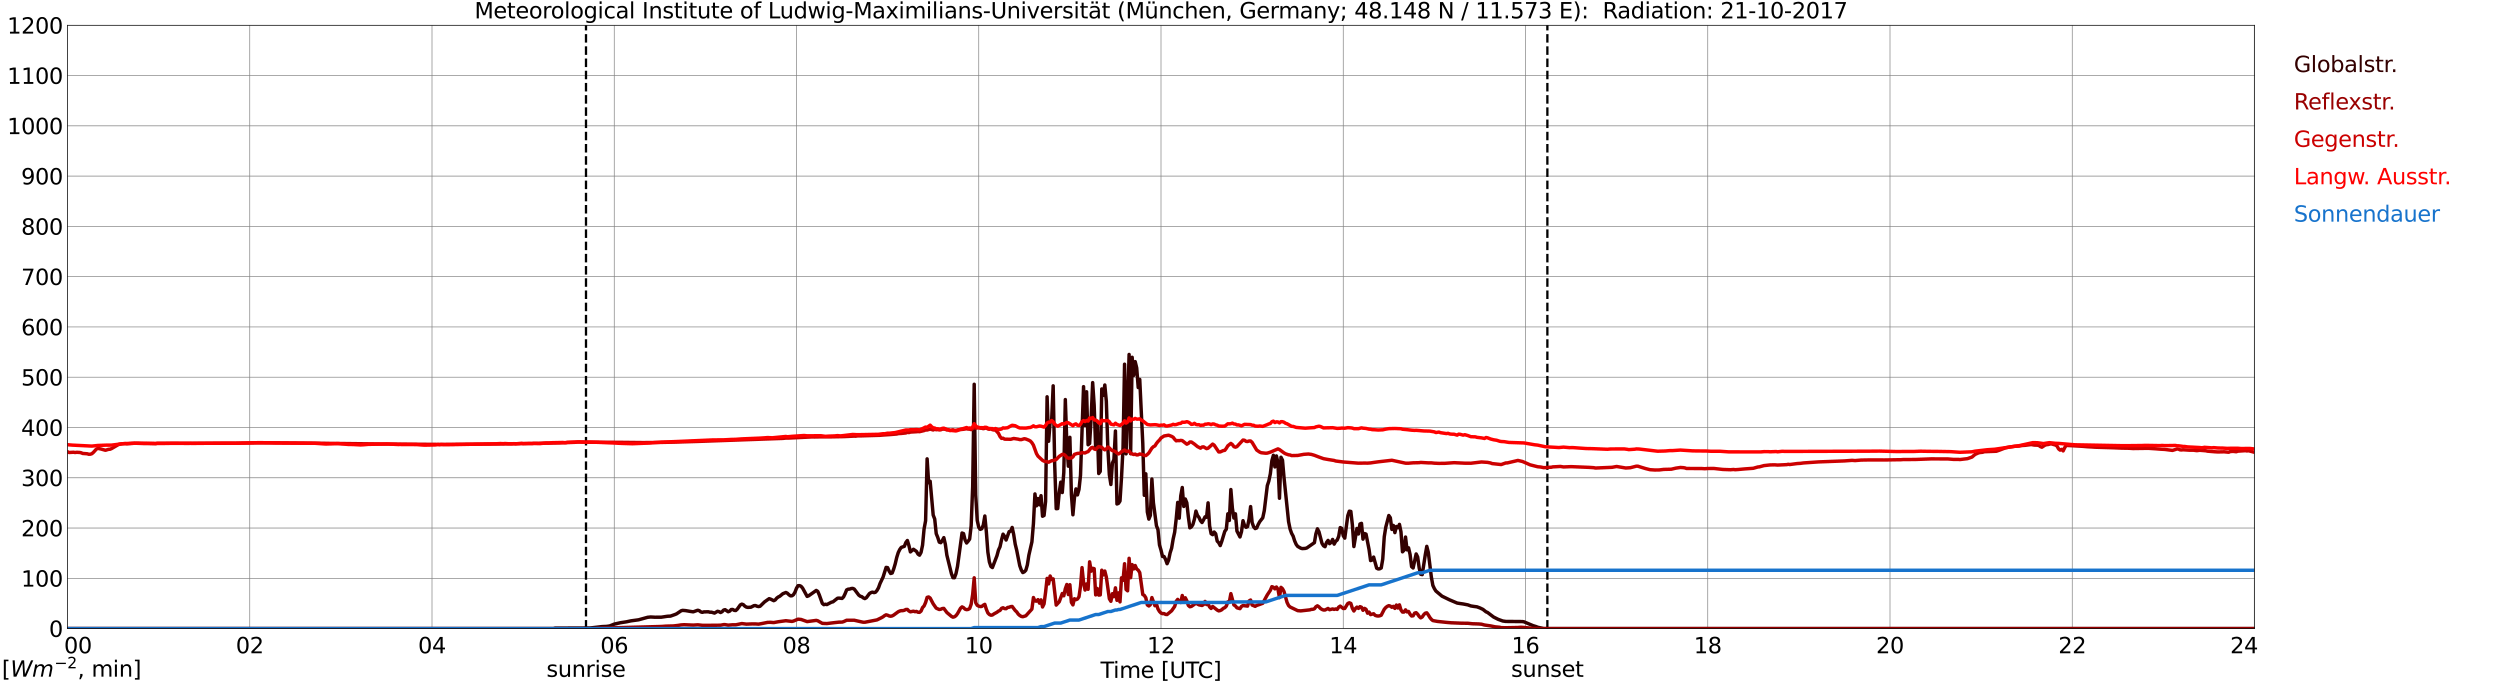 <?xml version="1.0" encoding="utf-8" standalone="no"?>
<!DOCTYPE svg PUBLIC "-//W3C//DTD SVG 1.1//EN"
  "http://www.w3.org/Graphics/SVG/1.1/DTD/svg11.dtd">
<svg xmlns:xlink="http://www.w3.org/1999/xlink" width="1085.4pt" height="296.64pt" viewBox="0 0 1085.4 296.64" xmlns="http://www.w3.org/2000/svg" version="1.1">
 <defs>
  <style type="text/css">*{stroke-linejoin: round; stroke-linecap: butt}</style>
 </defs>
 <g id="figure_1">
  <g id="patch_1">
   <path d="M 0 296.64 
L 1085.4 296.64 
L 1085.4 0 
L 0 0 
z
" style="fill: #ffffff"/>
  </g>
  <g id="axes_1">
   <g id="patch_2">
    <path d="M 29.306 272.909 
L 978.814 272.909 
L 978.814 10.976 
L 29.306 10.976 
z
" style="fill: #ffffff"/>
   </g>
   <g id="patch_3">
    <path d="M 978.814 272.909 
L 978.814 272.909 
L 978.814 10.976 
L 978.814 10.976 
z
" clip-path="url(#p683da2927c)" style="fill: #d3d3d3; opacity: 0.25; stroke: #d3d3d3; stroke-linejoin: miter"/>
   </g>
   <g id="matplotlib.axis_1">
    <g id="xtick_1">
     <g id="line2d_1">
      <path d="M 29.306 272.909 
L 29.306 10.976 
" clip-path="url(#p683da2927c)" style="fill: none; stroke: #808080; stroke-width: 0.3; stroke-linecap: square"/>
     </g>
     <g id="line2d_2"/>
     <g id="text_1">
      <!--    00 -->
      <g transform="translate(18.733 283.627) scale(0.095 -0.095)">
       <defs>
        <path id="DejaVuSans-20" transform="scale(0.016)"/>
        <path id="DejaVuSans-30" d="M 2034 4250 
Q 1547 4250 1301 3770 
Q 1056 3291 1056 2328 
Q 1056 1369 1301 889 
Q 1547 409 2034 409 
Q 2525 409 2770 889 
Q 3016 1369 3016 2328 
Q 3016 3291 2770 3770 
Q 2525 4250 2034 4250 
z
M 2034 4750 
Q 2819 4750 3233 4129 
Q 3647 3509 3647 2328 
Q 3647 1150 3233 529 
Q 2819 -91 2034 -91 
Q 1250 -91 836 529 
Q 422 1150 422 2328 
Q 422 3509 836 4129 
Q 1250 4750 2034 4750 
z
" transform="scale(0.016)"/>
       </defs>
       <use xlink:href="#DejaVuSans-20"/>
       <use xlink:href="#DejaVuSans-20" transform="translate(31.787 0)"/>
       <use xlink:href="#DejaVuSans-20" transform="translate(63.574 0)"/>
       <use xlink:href="#DejaVuSans-30" transform="translate(95.361 0)"/>
       <use xlink:href="#DejaVuSans-30" transform="translate(158.984 0)"/>
      </g>
     </g>
    </g>
    <g id="xtick_2">
     <g id="line2d_3">
      <path d="M 108.431 272.909 
L 108.431 10.976 
" clip-path="url(#p683da2927c)" style="fill: none; stroke: #808080; stroke-width: 0.3; stroke-linecap: square"/>
     </g>
     <g id="line2d_4"/>
     <g id="text_2">
      <!-- 02 -->
      <g transform="translate(102.387 283.627) scale(0.095 -0.095)">
       <defs>
        <path id="DejaVuSans-32" d="M 1228 531 
L 3431 531 
L 3431 0 
L 469 0 
L 469 531 
Q 828 903 1448 1529 
Q 2069 2156 2228 2338 
Q 2531 2678 2651 2914 
Q 2772 3150 2772 3378 
Q 2772 3750 2511 3984 
Q 2250 4219 1831 4219 
Q 1534 4219 1204 4116 
Q 875 4013 500 3803 
L 500 4441 
Q 881 4594 1212 4672 
Q 1544 4750 1819 4750 
Q 2544 4750 2975 4387 
Q 3406 4025 3406 3419 
Q 3406 3131 3298 2873 
Q 3191 2616 2906 2266 
Q 2828 2175 2409 1742 
Q 1991 1309 1228 531 
z
" transform="scale(0.016)"/>
       </defs>
       <use xlink:href="#DejaVuSans-30"/>
       <use xlink:href="#DejaVuSans-32" transform="translate(63.623 0)"/>
      </g>
     </g>
    </g>
    <g id="xtick_3">
     <g id="line2d_5">
      <path d="M 187.557 272.909 
L 187.557 10.976 
" clip-path="url(#p683da2927c)" style="fill: none; stroke: #808080; stroke-width: 0.3; stroke-linecap: square"/>
     </g>
     <g id="line2d_6"/>
     <g id="text_3">
      <!-- 04 -->
      <g transform="translate(181.513 283.627) scale(0.095 -0.095)">
       <defs>
        <path id="DejaVuSans-34" d="M 2419 4116 
L 825 1625 
L 2419 1625 
L 2419 4116 
z
M 2253 4666 
L 3047 4666 
L 3047 1625 
L 3713 1625 
L 3713 1100 
L 3047 1100 
L 3047 0 
L 2419 0 
L 2419 1100 
L 313 1100 
L 313 1709 
L 2253 4666 
z
" transform="scale(0.016)"/>
       </defs>
       <use xlink:href="#DejaVuSans-30"/>
       <use xlink:href="#DejaVuSans-34" transform="translate(63.623 0)"/>
      </g>
     </g>
    </g>
    <g id="xtick_4">
     <g id="line2d_7">
      <path d="M 266.683 272.909 
L 266.683 10.976 
" clip-path="url(#p683da2927c)" style="fill: none; stroke: #808080; stroke-width: 0.3; stroke-linecap: square"/>
     </g>
     <g id="line2d_8"/>
     <g id="text_4">
      <!-- 06 -->
      <g transform="translate(260.638 283.627) scale(0.095 -0.095)">
       <defs>
        <path id="DejaVuSans-36" d="M 2113 2584 
Q 1688 2584 1439 2293 
Q 1191 2003 1191 1497 
Q 1191 994 1439 701 
Q 1688 409 2113 409 
Q 2538 409 2786 701 
Q 3034 994 3034 1497 
Q 3034 2003 2786 2293 
Q 2538 2584 2113 2584 
z
M 3366 4563 
L 3366 3988 
Q 3128 4100 2886 4159 
Q 2644 4219 2406 4219 
Q 1781 4219 1451 3797 
Q 1122 3375 1075 2522 
Q 1259 2794 1537 2939 
Q 1816 3084 2150 3084 
Q 2853 3084 3261 2657 
Q 3669 2231 3669 1497 
Q 3669 778 3244 343 
Q 2819 -91 2113 -91 
Q 1303 -91 875 529 
Q 447 1150 447 2328 
Q 447 3434 972 4092 
Q 1497 4750 2381 4750 
Q 2619 4750 2861 4703 
Q 3103 4656 3366 4563 
z
" transform="scale(0.016)"/>
       </defs>
       <use xlink:href="#DejaVuSans-30"/>
       <use xlink:href="#DejaVuSans-36" transform="translate(63.623 0)"/>
      </g>
     </g>
    </g>
    <g id="xtick_5">
     <g id="line2d_9">
      <path d="M 345.808 272.909 
L 345.808 10.976 
" clip-path="url(#p683da2927c)" style="fill: none; stroke: #808080; stroke-width: 0.3; stroke-linecap: square"/>
     </g>
     <g id="line2d_10"/>
     <g id="text_5">
      <!-- 08 -->
      <g transform="translate(339.764 283.627) scale(0.095 -0.095)">
       <defs>
        <path id="DejaVuSans-38" d="M 2034 2216 
Q 1584 2216 1326 1975 
Q 1069 1734 1069 1313 
Q 1069 891 1326 650 
Q 1584 409 2034 409 
Q 2484 409 2743 651 
Q 3003 894 3003 1313 
Q 3003 1734 2745 1975 
Q 2488 2216 2034 2216 
z
M 1403 2484 
Q 997 2584 770 2862 
Q 544 3141 544 3541 
Q 544 4100 942 4425 
Q 1341 4750 2034 4750 
Q 2731 4750 3128 4425 
Q 3525 4100 3525 3541 
Q 3525 3141 3298 2862 
Q 3072 2584 2669 2484 
Q 3125 2378 3379 2068 
Q 3634 1759 3634 1313 
Q 3634 634 3220 271 
Q 2806 -91 2034 -91 
Q 1263 -91 848 271 
Q 434 634 434 1313 
Q 434 1759 690 2068 
Q 947 2378 1403 2484 
z
M 1172 3481 
Q 1172 3119 1398 2916 
Q 1625 2713 2034 2713 
Q 2441 2713 2670 2916 
Q 2900 3119 2900 3481 
Q 2900 3844 2670 4047 
Q 2441 4250 2034 4250 
Q 1625 4250 1398 4047 
Q 1172 3844 1172 3481 
z
" transform="scale(0.016)"/>
       </defs>
       <use xlink:href="#DejaVuSans-30"/>
       <use xlink:href="#DejaVuSans-38" transform="translate(63.623 0)"/>
      </g>
     </g>
    </g>
    <g id="xtick_6">
     <g id="line2d_11">
      <path d="M 424.934 272.909 
L 424.934 10.976 
" clip-path="url(#p683da2927c)" style="fill: none; stroke: #808080; stroke-width: 0.3; stroke-linecap: square"/>
     </g>
     <g id="line2d_12"/>
     <g id="text_6">
      <!-- 10 -->
      <g transform="translate(418.89 283.627) scale(0.095 -0.095)">
       <defs>
        <path id="DejaVuSans-31" d="M 794 531 
L 1825 531 
L 1825 4091 
L 703 3866 
L 703 4441 
L 1819 4666 
L 2450 4666 
L 2450 531 
L 3481 531 
L 3481 0 
L 794 0 
L 794 531 
z
" transform="scale(0.016)"/>
       </defs>
       <use xlink:href="#DejaVuSans-31"/>
       <use xlink:href="#DejaVuSans-30" transform="translate(63.623 0)"/>
      </g>
     </g>
    </g>
    <g id="xtick_7">
     <g id="line2d_13">
      <path d="M 504.06 272.909 
L 504.06 10.976 
" clip-path="url(#p683da2927c)" style="fill: none; stroke: #808080; stroke-width: 0.3; stroke-linecap: square"/>
     </g>
     <g id="line2d_14"/>
     <g id="text_7">
      <!-- 12 -->
      <g transform="translate(498.015 283.627) scale(0.095 -0.095)">
       <use xlink:href="#DejaVuSans-31"/>
       <use xlink:href="#DejaVuSans-32" transform="translate(63.623 0)"/>
      </g>
     </g>
    </g>
    <g id="xtick_8">
     <g id="line2d_15">
      <path d="M 583.185 272.909 
L 583.185 10.976 
" clip-path="url(#p683da2927c)" style="fill: none; stroke: #808080; stroke-width: 0.3; stroke-linecap: square"/>
     </g>
     <g id="line2d_16"/>
     <g id="text_8">
      <!-- 14 -->
      <g transform="translate(577.141 283.627) scale(0.095 -0.095)">
       <use xlink:href="#DejaVuSans-31"/>
       <use xlink:href="#DejaVuSans-34" transform="translate(63.623 0)"/>
      </g>
     </g>
    </g>
    <g id="xtick_9">
     <g id="line2d_17">
      <path d="M 662.311 272.909 
L 662.311 10.976 
" clip-path="url(#p683da2927c)" style="fill: none; stroke: #808080; stroke-width: 0.3; stroke-linecap: square"/>
     </g>
     <g id="line2d_18"/>
     <g id="text_9">
      <!-- 16 -->
      <g transform="translate(656.267 283.627) scale(0.095 -0.095)">
       <use xlink:href="#DejaVuSans-31"/>
       <use xlink:href="#DejaVuSans-36" transform="translate(63.623 0)"/>
      </g>
     </g>
    </g>
    <g id="xtick_10">
     <g id="line2d_19">
      <path d="M 741.437 272.909 
L 741.437 10.976 
" clip-path="url(#p683da2927c)" style="fill: none; stroke: #808080; stroke-width: 0.3; stroke-linecap: square"/>
     </g>
     <g id="line2d_20"/>
     <g id="text_10">
      <!-- 18 -->
      <g transform="translate(735.392 283.627) scale(0.095 -0.095)">
       <use xlink:href="#DejaVuSans-31"/>
       <use xlink:href="#DejaVuSans-38" transform="translate(63.623 0)"/>
      </g>
     </g>
    </g>
    <g id="xtick_11">
     <g id="line2d_21">
      <path d="M 820.562 272.909 
L 820.562 10.976 
" clip-path="url(#p683da2927c)" style="fill: none; stroke: #808080; stroke-width: 0.3; stroke-linecap: square"/>
     </g>
     <g id="line2d_22"/>
     <g id="text_11">
      <!-- 20 -->
      <g transform="translate(814.518 283.627) scale(0.095 -0.095)">
       <use xlink:href="#DejaVuSans-32"/>
       <use xlink:href="#DejaVuSans-30" transform="translate(63.623 0)"/>
      </g>
     </g>
    </g>
    <g id="xtick_12">
     <g id="line2d_23">
      <path d="M 899.688 272.909 
L 899.688 10.976 
" clip-path="url(#p683da2927c)" style="fill: none; stroke: #808080; stroke-width: 0.3; stroke-linecap: square"/>
     </g>
     <g id="line2d_24"/>
     <g id="text_12">
      <!-- 22 -->
      <g transform="translate(893.644 283.627) scale(0.095 -0.095)">
       <use xlink:href="#DejaVuSans-32"/>
       <use xlink:href="#DejaVuSans-32" transform="translate(63.623 0)"/>
      </g>
     </g>
    </g>
    <g id="xtick_13">
     <g id="line2d_25">
      <path d="M 978.814 272.909 
L 978.814 10.976 
" clip-path="url(#p683da2927c)" style="fill: none; stroke: #808080; stroke-width: 0.3; stroke-linecap: square"/>
     </g>
     <g id="line2d_26"/>
     <g id="text_13">
      <!-- 24    -->
      <g transform="translate(968.241 283.627) scale(0.095 -0.095)">
       <use xlink:href="#DejaVuSans-32"/>
       <use xlink:href="#DejaVuSans-34" transform="translate(63.623 0)"/>
       <use xlink:href="#DejaVuSans-20" transform="translate(127.246 0)"/>
       <use xlink:href="#DejaVuSans-20" transform="translate(159.033 0)"/>
       <use xlink:href="#DejaVuSans-20" transform="translate(190.82 0)"/>
      </g>
     </g>
    </g>
    <g id="text_14">
     <!-- Time [UTC] -->
     <g transform="translate(477.806 294.322) scale(0.095 -0.095)">
      <defs>
       <path id="DejaVuSans-54" d="M -19 4666 
L 3928 4666 
L 3928 4134 
L 2272 4134 
L 2272 0 
L 1638 0 
L 1638 4134 
L -19 4134 
L -19 4666 
z
" transform="scale(0.016)"/>
       <path id="DejaVuSans-69" d="M 603 3500 
L 1178 3500 
L 1178 0 
L 603 0 
L 603 3500 
z
M 603 4863 
L 1178 4863 
L 1178 4134 
L 603 4134 
L 603 4863 
z
" transform="scale(0.016)"/>
       <path id="DejaVuSans-6d" d="M 3328 2828 
Q 3544 3216 3844 3400 
Q 4144 3584 4550 3584 
Q 5097 3584 5394 3201 
Q 5691 2819 5691 2113 
L 5691 0 
L 5113 0 
L 5113 2094 
Q 5113 2597 4934 2840 
Q 4756 3084 4391 3084 
Q 3944 3084 3684 2787 
Q 3425 2491 3425 1978 
L 3425 0 
L 2847 0 
L 2847 2094 
Q 2847 2600 2669 2842 
Q 2491 3084 2119 3084 
Q 1678 3084 1418 2786 
Q 1159 2488 1159 1978 
L 1159 0 
L 581 0 
L 581 3500 
L 1159 3500 
L 1159 2956 
Q 1356 3278 1631 3431 
Q 1906 3584 2284 3584 
Q 2666 3584 2933 3390 
Q 3200 3197 3328 2828 
z
" transform="scale(0.016)"/>
       <path id="DejaVuSans-65" d="M 3597 1894 
L 3597 1613 
L 953 1613 
Q 991 1019 1311 708 
Q 1631 397 2203 397 
Q 2534 397 2845 478 
Q 3156 559 3463 722 
L 3463 178 
Q 3153 47 2828 -22 
Q 2503 -91 2169 -91 
Q 1331 -91 842 396 
Q 353 884 353 1716 
Q 353 2575 817 3079 
Q 1281 3584 2069 3584 
Q 2775 3584 3186 3129 
Q 3597 2675 3597 1894 
z
M 3022 2063 
Q 3016 2534 2758 2815 
Q 2500 3097 2075 3097 
Q 1594 3097 1305 2825 
Q 1016 2553 972 2059 
L 3022 2063 
z
" transform="scale(0.016)"/>
       <path id="DejaVuSans-5b" d="M 550 4863 
L 1875 4863 
L 1875 4416 
L 1125 4416 
L 1125 -397 
L 1875 -397 
L 1875 -844 
L 550 -844 
L 550 4863 
z
" transform="scale(0.016)"/>
       <path id="DejaVuSans-55" d="M 556 4666 
L 1191 4666 
L 1191 1831 
Q 1191 1081 1462 751 
Q 1734 422 2344 422 
Q 2950 422 3222 751 
Q 3494 1081 3494 1831 
L 3494 4666 
L 4128 4666 
L 4128 1753 
Q 4128 841 3676 375 
Q 3225 -91 2344 -91 
Q 1459 -91 1007 375 
Q 556 841 556 1753 
L 556 4666 
z
" transform="scale(0.016)"/>
       <path id="DejaVuSans-43" d="M 4122 4306 
L 4122 3641 
Q 3803 3938 3442 4084 
Q 3081 4231 2675 4231 
Q 1875 4231 1450 3742 
Q 1025 3253 1025 2328 
Q 1025 1406 1450 917 
Q 1875 428 2675 428 
Q 3081 428 3442 575 
Q 3803 722 4122 1019 
L 4122 359 
Q 3791 134 3420 21 
Q 3050 -91 2638 -91 
Q 1578 -91 968 557 
Q 359 1206 359 2328 
Q 359 3453 968 4101 
Q 1578 4750 2638 4750 
Q 3056 4750 3426 4639 
Q 3797 4528 4122 4306 
z
" transform="scale(0.016)"/>
       <path id="DejaVuSans-5d" d="M 1947 4863 
L 1947 -844 
L 622 -844 
L 622 -397 
L 1369 -397 
L 1369 4416 
L 622 4416 
L 622 4863 
L 1947 4863 
z
" transform="scale(0.016)"/>
      </defs>
      <use xlink:href="#DejaVuSans-54"/>
      <use xlink:href="#DejaVuSans-69" transform="translate(57.959 0)"/>
      <use xlink:href="#DejaVuSans-6d" transform="translate(85.742 0)"/>
      <use xlink:href="#DejaVuSans-65" transform="translate(183.154 0)"/>
      <use xlink:href="#DejaVuSans-20" transform="translate(244.678 0)"/>
      <use xlink:href="#DejaVuSans-5b" transform="translate(276.465 0)"/>
      <use xlink:href="#DejaVuSans-55" transform="translate(315.479 0)"/>
      <use xlink:href="#DejaVuSans-54" transform="translate(388.672 0)"/>
      <use xlink:href="#DejaVuSans-43" transform="translate(443.881 0)"/>
      <use xlink:href="#DejaVuSans-5d" transform="translate(513.705 0)"/>
     </g>
    </g>
   </g>
   <g id="matplotlib.axis_2">
    <g id="ytick_1">
     <g id="line2d_27">
      <path d="M 29.306 272.909 
L 978.814 272.909 
" clip-path="url(#p683da2927c)" style="fill: none; stroke: #808080; stroke-width: 0.3; stroke-linecap: square"/>
     </g>
     <g id="line2d_28"/>
     <g id="text_15">
      <!-- 0 -->
      <g transform="translate(21.261 276.518) scale(0.095 -0.095)">
       <use xlink:href="#DejaVuSans-30"/>
      </g>
     </g>
    </g>
    <g id="ytick_2">
     <g id="line2d_29">
      <path d="M 29.306 251.081 
L 978.814 251.081 
" clip-path="url(#p683da2927c)" style="fill: none; stroke: #808080; stroke-width: 0.3; stroke-linecap: square"/>
     </g>
     <g id="line2d_30"/>
     <g id="text_16">
      <!-- 100 -->
      <g transform="translate(9.173 254.69) scale(0.095 -0.095)">
       <use xlink:href="#DejaVuSans-31"/>
       <use xlink:href="#DejaVuSans-30" transform="translate(63.623 0)"/>
       <use xlink:href="#DejaVuSans-30" transform="translate(127.246 0)"/>
      </g>
     </g>
    </g>
    <g id="ytick_3">
     <g id="line2d_31">
      <path d="M 29.306 229.253 
L 978.814 229.253 
" clip-path="url(#p683da2927c)" style="fill: none; stroke: #808080; stroke-width: 0.3; stroke-linecap: square"/>
     </g>
     <g id="line2d_32"/>
     <g id="text_17">
      <!-- 200 -->
      <g transform="translate(9.173 232.863) scale(0.095 -0.095)">
       <use xlink:href="#DejaVuSans-32"/>
       <use xlink:href="#DejaVuSans-30" transform="translate(63.623 0)"/>
       <use xlink:href="#DejaVuSans-30" transform="translate(127.246 0)"/>
      </g>
     </g>
    </g>
    <g id="ytick_4">
     <g id="line2d_33">
      <path d="M 29.306 207.426 
L 978.814 207.426 
" clip-path="url(#p683da2927c)" style="fill: none; stroke: #808080; stroke-width: 0.3; stroke-linecap: square"/>
     </g>
     <g id="line2d_34"/>
     <g id="text_18">
      <!-- 300 -->
      <g transform="translate(9.173 211.035) scale(0.095 -0.095)">
       <defs>
        <path id="DejaVuSans-33" d="M 2597 2516 
Q 3050 2419 3304 2112 
Q 3559 1806 3559 1356 
Q 3559 666 3084 287 
Q 2609 -91 1734 -91 
Q 1441 -91 1130 -33 
Q 819 25 488 141 
L 488 750 
Q 750 597 1062 519 
Q 1375 441 1716 441 
Q 2309 441 2620 675 
Q 2931 909 2931 1356 
Q 2931 1769 2642 2001 
Q 2353 2234 1838 2234 
L 1294 2234 
L 1294 2753 
L 1863 2753 
Q 2328 2753 2575 2939 
Q 2822 3125 2822 3475 
Q 2822 3834 2567 4026 
Q 2313 4219 1838 4219 
Q 1578 4219 1281 4162 
Q 984 4106 628 3988 
L 628 4550 
Q 988 4650 1302 4700 
Q 1616 4750 1894 4750 
Q 2613 4750 3031 4423 
Q 3450 4097 3450 3541 
Q 3450 3153 3228 2886 
Q 3006 2619 2597 2516 
z
" transform="scale(0.016)"/>
       </defs>
       <use xlink:href="#DejaVuSans-33"/>
       <use xlink:href="#DejaVuSans-30" transform="translate(63.623 0)"/>
       <use xlink:href="#DejaVuSans-30" transform="translate(127.246 0)"/>
      </g>
     </g>
    </g>
    <g id="ytick_5">
     <g id="line2d_35">
      <path d="M 29.306 185.598 
L 978.814 185.598 
" clip-path="url(#p683da2927c)" style="fill: none; stroke: #808080; stroke-width: 0.3; stroke-linecap: square"/>
     </g>
     <g id="line2d_36"/>
     <g id="text_19">
      <!-- 400 -->
      <g transform="translate(9.173 189.207) scale(0.095 -0.095)">
       <use xlink:href="#DejaVuSans-34"/>
       <use xlink:href="#DejaVuSans-30" transform="translate(63.623 0)"/>
       <use xlink:href="#DejaVuSans-30" transform="translate(127.246 0)"/>
      </g>
     </g>
    </g>
    <g id="ytick_6">
     <g id="line2d_37">
      <path d="M 29.306 163.77 
L 978.814 163.77 
" clip-path="url(#p683da2927c)" style="fill: none; stroke: #808080; stroke-width: 0.3; stroke-linecap: square"/>
     </g>
     <g id="line2d_38"/>
     <g id="text_20">
      <!-- 500 -->
      <g transform="translate(9.173 167.379) scale(0.095 -0.095)">
       <defs>
        <path id="DejaVuSans-35" d="M 691 4666 
L 3169 4666 
L 3169 4134 
L 1269 4134 
L 1269 2991 
Q 1406 3038 1543 3061 
Q 1681 3084 1819 3084 
Q 2600 3084 3056 2656 
Q 3513 2228 3513 1497 
Q 3513 744 3044 326 
Q 2575 -91 1722 -91 
Q 1428 -91 1123 -41 
Q 819 9 494 109 
L 494 744 
Q 775 591 1075 516 
Q 1375 441 1709 441 
Q 2250 441 2565 725 
Q 2881 1009 2881 1497 
Q 2881 1984 2565 2268 
Q 2250 2553 1709 2553 
Q 1456 2553 1204 2497 
Q 953 2441 691 2322 
L 691 4666 
z
" transform="scale(0.016)"/>
       </defs>
       <use xlink:href="#DejaVuSans-35"/>
       <use xlink:href="#DejaVuSans-30" transform="translate(63.623 0)"/>
       <use xlink:href="#DejaVuSans-30" transform="translate(127.246 0)"/>
      </g>
     </g>
    </g>
    <g id="ytick_7">
     <g id="line2d_39">
      <path d="M 29.306 141.942 
L 978.814 141.942 
" clip-path="url(#p683da2927c)" style="fill: none; stroke: #808080; stroke-width: 0.3; stroke-linecap: square"/>
     </g>
     <g id="line2d_40"/>
     <g id="text_21">
      <!-- 600 -->
      <g transform="translate(9.173 145.551) scale(0.095 -0.095)">
       <use xlink:href="#DejaVuSans-36"/>
       <use xlink:href="#DejaVuSans-30" transform="translate(63.623 0)"/>
       <use xlink:href="#DejaVuSans-30" transform="translate(127.246 0)"/>
      </g>
     </g>
    </g>
    <g id="ytick_8">
     <g id="line2d_41">
      <path d="M 29.306 120.114 
L 978.814 120.114 
" clip-path="url(#p683da2927c)" style="fill: none; stroke: #808080; stroke-width: 0.3; stroke-linecap: square"/>
     </g>
     <g id="line2d_42"/>
     <g id="text_22">
      <!-- 700 -->
      <g transform="translate(9.173 123.724) scale(0.095 -0.095)">
       <defs>
        <path id="DejaVuSans-37" d="M 525 4666 
L 3525 4666 
L 3525 4397 
L 1831 0 
L 1172 0 
L 2766 4134 
L 525 4134 
L 525 4666 
z
" transform="scale(0.016)"/>
       </defs>
       <use xlink:href="#DejaVuSans-37"/>
       <use xlink:href="#DejaVuSans-30" transform="translate(63.623 0)"/>
       <use xlink:href="#DejaVuSans-30" transform="translate(127.246 0)"/>
      </g>
     </g>
    </g>
    <g id="ytick_9">
     <g id="line2d_43">
      <path d="M 29.306 98.287 
L 978.814 98.287 
" clip-path="url(#p683da2927c)" style="fill: none; stroke: #808080; stroke-width: 0.3; stroke-linecap: square"/>
     </g>
     <g id="line2d_44"/>
     <g id="text_23">
      <!-- 800 -->
      <g transform="translate(9.173 101.896) scale(0.095 -0.095)">
       <use xlink:href="#DejaVuSans-38"/>
       <use xlink:href="#DejaVuSans-30" transform="translate(63.623 0)"/>
       <use xlink:href="#DejaVuSans-30" transform="translate(127.246 0)"/>
      </g>
     </g>
    </g>
    <g id="ytick_10">
     <g id="line2d_45">
      <path d="M 29.306 76.459 
L 978.814 76.459 
" clip-path="url(#p683da2927c)" style="fill: none; stroke: #808080; stroke-width: 0.3; stroke-linecap: square"/>
     </g>
     <g id="line2d_46"/>
     <g id="text_24">
      <!-- 900 -->
      <g transform="translate(9.173 80.068) scale(0.095 -0.095)">
       <defs>
        <path id="DejaVuSans-39" d="M 703 97 
L 703 672 
Q 941 559 1184 500 
Q 1428 441 1663 441 
Q 2288 441 2617 861 
Q 2947 1281 2994 2138 
Q 2813 1869 2534 1725 
Q 2256 1581 1919 1581 
Q 1219 1581 811 2004 
Q 403 2428 403 3163 
Q 403 3881 828 4315 
Q 1253 4750 1959 4750 
Q 2769 4750 3195 4129 
Q 3622 3509 3622 2328 
Q 3622 1225 3098 567 
Q 2575 -91 1691 -91 
Q 1453 -91 1209 -44 
Q 966 3 703 97 
z
M 1959 2075 
Q 2384 2075 2632 2365 
Q 2881 2656 2881 3163 
Q 2881 3666 2632 3958 
Q 2384 4250 1959 4250 
Q 1534 4250 1286 3958 
Q 1038 3666 1038 3163 
Q 1038 2656 1286 2365 
Q 1534 2075 1959 2075 
z
" transform="scale(0.016)"/>
       </defs>
       <use xlink:href="#DejaVuSans-39"/>
       <use xlink:href="#DejaVuSans-30" transform="translate(63.623 0)"/>
       <use xlink:href="#DejaVuSans-30" transform="translate(127.246 0)"/>
      </g>
     </g>
    </g>
    <g id="ytick_11">
     <g id="line2d_47">
      <path d="M 29.306 54.631 
L 978.814 54.631 
" clip-path="url(#p683da2927c)" style="fill: none; stroke: #808080; stroke-width: 0.3; stroke-linecap: square"/>
     </g>
     <g id="line2d_48"/>
     <g id="text_25">
      <!-- 1000 -->
      <g transform="translate(3.128 58.24) scale(0.095 -0.095)">
       <use xlink:href="#DejaVuSans-31"/>
       <use xlink:href="#DejaVuSans-30" transform="translate(63.623 0)"/>
       <use xlink:href="#DejaVuSans-30" transform="translate(127.246 0)"/>
       <use xlink:href="#DejaVuSans-30" transform="translate(190.869 0)"/>
      </g>
     </g>
    </g>
    <g id="ytick_12">
     <g id="line2d_49">
      <path d="M 29.306 32.803 
L 978.814 32.803 
" clip-path="url(#p683da2927c)" style="fill: none; stroke: #808080; stroke-width: 0.3; stroke-linecap: square"/>
     </g>
     <g id="line2d_50"/>
     <g id="text_26">
      <!-- 1100 -->
      <g transform="translate(3.128 36.413) scale(0.095 -0.095)">
       <use xlink:href="#DejaVuSans-31"/>
       <use xlink:href="#DejaVuSans-31" transform="translate(63.623 0)"/>
       <use xlink:href="#DejaVuSans-30" transform="translate(127.246 0)"/>
       <use xlink:href="#DejaVuSans-30" transform="translate(190.869 0)"/>
      </g>
     </g>
    </g>
    <g id="ytick_13">
     <g id="line2d_51">
      <path d="M 29.306 10.976 
L 978.814 10.976 
" clip-path="url(#p683da2927c)" style="fill: none; stroke: #808080; stroke-width: 0.3; stroke-linecap: square"/>
     </g>
     <g id="line2d_52"/>
     <g id="text_27">
      <!-- 1200 -->
      <g transform="translate(3.128 14.585) scale(0.095 -0.095)">
       <use xlink:href="#DejaVuSans-31"/>
       <use xlink:href="#DejaVuSans-32" transform="translate(63.623 0)"/>
       <use xlink:href="#DejaVuSans-30" transform="translate(127.246 0)"/>
       <use xlink:href="#DejaVuSans-30" transform="translate(190.869 0)"/>
      </g>
     </g>
    </g>
   </g>
   <g id="line2d_53">
    <path d="M 254.418 272.909 
L 254.418 10.976 
" clip-path="url(#p683da2927c)" style="fill: none; stroke-dasharray: 3.7,1.6; stroke-dashoffset: 0; stroke: #000000"/>
   </g>
   <g id="line2d_54">
    <path d="M 671.806 272.909 
L 671.806 10.976 
" clip-path="url(#p683da2927c)" style="fill: none; stroke-dasharray: 3.7,1.6; stroke-dashoffset: 0; stroke: #000000"/>
   </g>
   <g id="line2d_55">
    <path d="M 29.306 272.909 
L 240.308 272.909 
L 240.967 272.717 
L 256.133 272.653 
L 261.408 272.04 
L 263.386 271.957 
L 264.705 271.765 
L 266.683 270.962 
L 269.32 270.37 
L 271.958 269.969 
L 273.936 269.545 
L 277.233 269.1 
L 281.189 268.002 
L 282.508 267.873 
L 284.486 267.98 
L 285.805 267.958 
L 287.124 267.958 
L 289.761 267.557 
L 291.08 267.493 
L 293.058 266.795 
L 293.717 266.52 
L 295.696 265.188 
L 296.355 264.998 
L 297.674 265.103 
L 299.652 265.442 
L 300.971 265.631 
L 302.949 264.933 
L 303.608 265.145 
L 304.267 265.653 
L 304.927 265.865 
L 305.586 265.653 
L 307.564 265.612 
L 308.224 265.802 
L 308.883 265.78 
L 310.202 266.181 
L 311.521 265.4 
L 312.18 265.548 
L 312.839 265.928 
L 313.499 265.59 
L 314.158 264.87 
L 314.818 264.702 
L 316.136 265.59 
L 316.796 265.337 
L 317.455 264.638 
L 318.114 264.595 
L 318.774 264.998 
L 319.433 265.062 
L 320.093 264.468 
L 321.411 262.628 
L 322.071 262.29 
L 322.73 262.523 
L 323.39 263.178 
L 324.049 263.58 
L 324.708 263.706 
L 326.027 263.623 
L 327.346 262.947 
L 328.005 262.903 
L 328.665 263.2 
L 329.324 263.348 
L 329.983 263.222 
L 331.961 261.296 
L 333.28 260.364 
L 333.94 259.921 
L 334.599 260.133 
L 335.918 260.788 
L 336.577 260.471 
L 337.236 259.668 
L 337.896 259.181 
L 338.555 258.863 
L 339.874 257.765 
L 341.193 257.234 
L 341.852 257.553 
L 342.512 258.208 
L 343.171 258.695 
L 343.83 258.673 
L 344.49 258.186 
L 345.149 257.088 
L 345.808 255.375 
L 346.468 254.294 
L 347.127 254.253 
L 347.787 254.549 
L 348.446 255.311 
L 350.424 258.928 
L 351.083 258.673 
L 354.38 256.346 
L 355.04 256.769 
L 355.699 258.271 
L 357.018 261.973 
L 357.677 262.523 
L 358.337 262.333 
L 358.996 262.479 
L 360.974 261.445 
L 361.634 261.296 
L 363.612 259.731 
L 364.271 259.668 
L 365.59 259.817 
L 366.249 259.138 
L 366.909 257.765 
L 367.568 256.134 
L 368.227 255.796 
L 368.887 255.754 
L 369.546 255.521 
L 370.206 255.458 
L 370.865 255.733 
L 372.843 258.378 
L 373.502 258.863 
L 374.162 259.055 
L 374.821 259.583 
L 375.481 259.88 
L 376.14 259.498 
L 377.459 257.721 
L 378.118 257.298 
L 378.777 257.066 
L 379.437 257.298 
L 380.096 257.13 
L 380.756 256.346 
L 381.415 255.182 
L 382.074 253.342 
L 383.393 250.551 
L 384.712 246.342 
L 385.371 246.449 
L 386.031 247.949 
L 386.69 248.986 
L 387.349 248.774 
L 388.009 247.019 
L 388.668 244.799 
L 389.328 242.007 
L 389.987 239.892 
L 390.646 238.558 
L 391.306 237.648 
L 392.624 237.205 
L 393.284 235.535 
L 393.943 234.667 
L 394.603 236.804 
L 395.262 239.617 
L 396.581 238.473 
L 397.899 239.405 
L 398.559 240.569 
L 399.218 241.034 
L 399.878 239.829 
L 400.537 236.677 
L 401.196 229.655 
L 401.856 226.08 
L 402.515 199.218 
L 403.175 209.582 
L 403.834 208.947 
L 405.153 223.626 
L 405.812 225.34 
L 406.471 231.685 
L 407.131 233.313 
L 407.79 235.365 
L 408.45 235.618 
L 409.109 234.688 
L 409.768 233.42 
L 410.428 236.275 
L 411.087 241.012 
L 413.065 249.049 
L 413.725 250.806 
L 414.384 250.826 
L 415.043 249.071 
L 415.703 245.941 
L 417.681 231.41 
L 418.34 231.685 
L 419 234.455 
L 419.659 235.745 
L 420.318 234.985 
L 420.978 234.053 
L 421.637 228.236 
L 422.297 211.274 
L 422.956 166.837 
L 423.615 214.869 
L 424.275 225.931 
L 424.934 228.935 
L 425.593 229.823 
L 426.253 229.548 
L 426.912 227.92 
L 427.572 224.028 
L 428.231 230.86 
L 428.89 239.68 
L 429.55 243.974 
L 430.209 245.941 
L 430.869 246.406 
L 432.847 241.245 
L 433.506 238.792 
L 434.165 237.395 
L 434.825 234.392 
L 435.484 231.918 
L 436.144 232.87 
L 436.803 234.455 
L 438.122 230.818 
L 438.781 230.607 
L 439.44 228.998 
L 440.1 232.045 
L 440.759 236.232 
L 441.419 238.94 
L 442.737 245.602 
L 443.397 247.464 
L 444.056 248.584 
L 444.716 248.267 
L 445.375 247.569 
L 446.034 245.264 
L 446.694 241.034 
L 448.012 235.26 
L 448.672 227.37 
L 449.331 214.448 
L 449.991 219.608 
L 450.65 216.436 
L 451.309 219.184 
L 451.969 215.207 
L 452.628 224.135 
L 453.287 223.796 
L 453.947 217.704 
L 454.606 172.272 
L 455.266 191.583 
L 455.925 183.312 
L 456.584 182.383 
L 457.244 167.513 
L 457.903 201.63 
L 458.563 220.856 
L 459.222 220.793 
L 459.881 213.812 
L 460.541 209.329 
L 461.2 213.834 
L 461.859 205.099 
L 462.519 173.477 
L 463.178 192.598 
L 463.838 202.412 
L 464.497 189.869 
L 465.156 214.723 
L 465.816 223.499 
L 466.475 216.202 
L 467.134 212.269 
L 467.794 214.869 
L 468.453 212.5 
L 469.113 206.345 
L 470.431 167.871 
L 471.091 184.729 
L 471.75 170.094 
L 472.409 193.085 
L 473.069 192.535 
L 473.728 181.472 
L 474.388 166.116 
L 475.047 175.93 
L 475.706 194.925 
L 476.366 184.096 
L 477.025 205.585 
L 477.685 204.675 
L 478.344 168.867 
L 479.003 171.659 
L 479.663 167.153 
L 480.322 174.217 
L 480.981 194.565 
L 481.641 206.135 
L 482.3 210.344 
L 482.96 201.037 
L 483.619 199.578 
L 484.278 187.119 
L 484.938 218.804 
L 485.597 218.549 
L 486.256 217.534 
L 486.916 207.297 
L 487.575 194.353 
L 488.235 158.121 
L 488.894 197.04 
L 490.213 153.891 
L 490.872 196.977 
L 491.532 155.117 
L 492.191 163.008 
L 492.85 157.001 
L 493.51 159.752 
L 494.169 168.253 
L 494.828 164.722 
L 496.147 192.449 
L 496.807 215.039 
L 497.466 205.712 
L 498.125 222.273 
L 498.785 225.381 
L 499.444 223.753 
L 500.103 207.976 
L 500.763 218.254 
L 502.082 228.258 
L 502.741 229.93 
L 503.4 236.592 
L 504.06 238.833 
L 504.719 241.606 
L 505.379 241.606 
L 506.038 242.874 
L 506.697 244.736 
L 507.357 243.212 
L 508.016 240.038 
L 508.675 237.989 
L 509.335 234.034 
L 509.994 231.072 
L 510.654 225.318 
L 511.313 218.128 
L 511.972 224.979 
L 512.632 215.292 
L 513.291 211.656 
L 513.95 219.883 
L 514.61 216.646 
L 515.269 218.296 
L 515.929 224.346 
L 516.588 229.168 
L 517.247 228.767 
L 517.907 227.708 
L 518.566 225.425 
L 519.226 221.893 
L 519.885 223.775 
L 520.544 224.641 
L 521.204 226.058 
L 521.863 226.863 
L 522.522 225.741 
L 523.182 224.388 
L 523.841 224.578 
L 524.501 218.318 
L 525.16 228.321 
L 525.819 231.707 
L 526.479 232.128 
L 527.138 230.986 
L 527.797 231.726 
L 528.457 234.92 
L 529.116 235.618 
L 529.776 236.867 
L 530.435 235.049 
L 531.754 230.67 
L 532.413 229.782 
L 533.073 223.076 
L 533.732 225.953 
L 534.391 212.544 
L 535.051 220.644 
L 535.71 224.916 
L 536.369 223.076 
L 537.029 230.563 
L 538.348 233.123 
L 539.007 230.838 
L 539.666 226.058 
L 540.326 228.131 
L 540.985 228.935 
L 541.644 228.618 
L 542.304 225.235 
L 542.963 219.946 
L 543.623 226.883 
L 544.282 228.723 
L 544.941 229.485 
L 545.601 229.231 
L 546.26 227.708 
L 546.919 226.503 
L 548.238 224.811 
L 548.898 221.723 
L 550.216 210.831 
L 550.876 208.842 
L 551.535 205.668 
L 552.195 200.022 
L 552.854 197.675 
L 553.513 202.728 
L 554.173 197.95 
L 554.832 200.868 
L 555.491 216.329 
L 556.151 198.52 
L 556.81 199.81 
L 557.47 207.382 
L 559.448 226.481 
L 560.107 229.696 
L 560.766 231.558 
L 561.426 232.763 
L 562.085 234.837 
L 562.745 236.339 
L 563.404 237.227 
L 564.723 237.989 
L 565.382 238.179 
L 566.701 238.094 
L 567.36 237.904 
L 570.657 235.599 
L 571.317 231.748 
L 571.976 229.592 
L 572.635 230.86 
L 573.954 235.893 
L 574.613 236.952 
L 575.273 237.354 
L 575.932 235.513 
L 576.592 234.625 
L 577.251 236.042 
L 577.91 235.513 
L 578.57 234.202 
L 579.229 236.232 
L 579.889 235.027 
L 580.548 234.477 
L 581.207 232.87 
L 581.867 229.061 
L 582.526 229.4 
L 583.185 232.595 
L 583.845 233.63 
L 585.164 223.86 
L 585.823 221.934 
L 586.482 222.039 
L 587.142 227.834 
L 587.801 237.29 
L 589.12 229.443 
L 589.779 231.833 
L 590.439 227.496 
L 591.098 227.221 
L 591.757 234.075 
L 592.417 231.643 
L 593.076 231.897 
L 594.395 238.602 
L 595.054 243.38 
L 595.714 243.149 
L 596.373 241.859 
L 597.692 246.681 
L 598.351 247.019 
L 599.011 246.956 
L 599.67 246.595 
L 600.329 242.747 
L 600.989 233.038 
L 601.648 228.893 
L 602.967 223.816 
L 603.626 224.79 
L 604.286 229.845 
L 604.945 228.131 
L 605.604 231.24 
L 606.264 228.577 
L 606.923 229.105 
L 607.582 227.666 
L 608.242 230.901 
L 608.901 239.573 
L 609.561 238.919 
L 610.22 233.165 
L 610.879 238.729 
L 611.539 237.84 
L 612.198 240.737 
L 612.858 246.004 
L 613.517 246.595 
L 614.836 240.505 
L 615.495 241.837 
L 616.154 246.595 
L 616.814 249.324 
L 617.473 249.472 
L 618.792 240.907 
L 619.451 237.205 
L 620.111 239.807 
L 621.429 250.487 
L 622.089 254.148 
L 622.748 255.564 
L 623.408 256.601 
L 626.045 258.821 
L 629.342 260.43 
L 632.639 261.825 
L 633.958 262.036 
L 635.276 262.226 
L 637.255 262.608 
L 638.573 263.073 
L 639.892 263.285 
L 641.211 263.453 
L 642.53 263.94 
L 643.848 264.575 
L 645.167 265.631 
L 645.827 265.906 
L 648.464 267.895 
L 650.442 268.89 
L 652.42 269.608 
L 653.739 269.798 
L 660.992 269.862 
L 661.652 269.969 
L 665.608 271.638 
L 666.927 272.04 
L 667.586 272.315 
L 670.224 272.909 
L 978.154 272.909 
L 978.154 272.909 
" clip-path="url(#p683da2927c)" style="fill: none; stroke: #330000; stroke-width: 1.5; stroke-linecap: square"/>
   </g>
   <g id="line2d_56">
    <path d="M 29.306 272.909 
L 258.77 272.909 
L 259.43 272.752 
L 262.726 272.647 
L 264.705 272.625 
L 267.342 272.477 
L 268.661 272.498 
L 286.464 272.012 
L 287.783 271.948 
L 289.102 271.844 
L 292.399 271.758 
L 294.377 271.525 
L 295.696 271.313 
L 297.014 271.228 
L 300.971 271.398 
L 302.949 271.272 
L 304.927 271.483 
L 308.224 271.483 
L 312.839 271.44 
L 314.158 271.187 
L 314.818 271.187 
L 316.136 271.42 
L 318.114 271.25 
L 319.433 271.272 
L 322.071 270.722 
L 324.049 270.975 
L 326.686 270.87 
L 328.005 270.89 
L 329.324 270.975 
L 330.643 270.743 
L 333.28 270.213 
L 334.599 270.193 
L 335.918 270.298 
L 337.896 269.938 
L 341.193 269.495 
L 343.83 269.792 
L 344.49 269.643 
L 346.468 268.818 
L 347.787 268.945 
L 350.424 269.875 
L 354.38 269.347 
L 355.04 269.517 
L 357.018 270.637 
L 358.996 270.722 
L 362.293 270.32 
L 364.271 270.108 
L 365.59 270.086 
L 366.249 269.897 
L 367.568 269.283 
L 370.865 269.283 
L 374.162 270.023 
L 374.821 270.15 
L 375.481 270.15 
L 380.756 269.135 
L 382.734 268.161 
L 383.393 267.781 
L 384.053 267.273 
L 384.712 266.935 
L 385.371 267.105 
L 386.031 267.421 
L 386.69 267.548 
L 387.349 267.402 
L 388.009 267.041 
L 389.987 265.581 
L 390.646 265.287 
L 391.306 265.116 
L 391.965 265.116 
L 392.624 264.968 
L 393.284 264.61 
L 393.943 264.588 
L 394.603 265.265 
L 395.262 265.625 
L 396.581 265.35 
L 397.24 265.581 
L 397.899 265.455 
L 398.559 265.815 
L 399.218 265.856 
L 399.878 265.328 
L 400.537 263.785 
L 401.196 263.086 
L 401.856 261.585 
L 402.515 259.362 
L 403.175 259.173 
L 403.834 259.638 
L 405.153 262.156 
L 406.471 264.038 
L 407.79 264.63 
L 408.45 264.503 
L 409.109 264.206 
L 409.768 264.143 
L 411.087 265.92 
L 413.065 267.592 
L 413.725 267.952 
L 414.384 267.781 
L 415.043 267.295 
L 415.703 266.428 
L 417.022 264.079 
L 417.681 263.488 
L 418.34 263.826 
L 419 264.481 
L 419.659 264.693 
L 420.318 264.588 
L 420.978 264.186 
L 421.637 262.346 
L 422.297 258.053 
L 422.956 250.861 
L 423.615 261.67 
L 424.275 262.811 
L 424.934 263.171 
L 425.593 263.34 
L 426.253 263.298 
L 426.912 262.748 
L 427.572 262.388 
L 428.231 264.525 
L 428.89 266.112 
L 429.55 266.788 
L 430.209 267.105 
L 430.869 267 
L 431.528 266.533 
L 432.847 265.815 
L 433.506 265.306 
L 434.165 265.031 
L 434.825 264.123 
L 435.484 263.868 
L 436.144 264.228 
L 436.803 264.272 
L 437.462 263.741 
L 438.122 263.636 
L 438.781 263.383 
L 439.44 263.298 
L 440.759 265.053 
L 441.419 265.666 
L 442.078 266.618 
L 442.737 267.21 
L 443.397 267.613 
L 444.056 267.76 
L 445.375 267.358 
L 448.012 264.44 
L 448.672 259.428 
L 449.331 260.908 
L 449.991 260.993 
L 450.65 260.336 
L 451.309 261.86 
L 451.969 260.443 
L 452.628 263.529 
L 453.287 262.176 
L 453.947 257.143 
L 454.606 251.114 
L 455.266 253.504 
L 455.925 250.079 
L 456.584 251.601 
L 457.244 251.326 
L 458.563 262.704 
L 459.881 261.268 
L 461.2 257.671 
L 461.859 258.666 
L 462.519 255.619 
L 463.178 253.759 
L 463.838 258.136 
L 464.497 253.864 
L 465.156 261.521 
L 465.816 262.621 
L 466.475 259.956 
L 467.134 260.358 
L 467.794 260.083 
L 468.453 259.131 
L 469.113 254.584 
L 469.772 246.44 
L 470.431 252.786 
L 471.091 256.169 
L 471.75 253.526 
L 472.409 255.853 
L 473.069 243.924 
L 473.728 247.984 
L 474.388 246.737 
L 475.047 246.905 
L 475.706 258.284 
L 476.366 255.492 
L 477.025 258.369 
L 477.685 258.284 
L 478.344 247.56 
L 479.003 249.592 
L 479.663 247.92 
L 480.322 250.522 
L 481.641 259.956 
L 482.3 261.056 
L 482.96 257.756 
L 483.619 259.046 
L 484.278 255.217 
L 484.938 260.633 
L 485.597 257.396 
L 486.256 261.31 
L 486.916 250.861 
L 487.575 251.961 
L 488.235 244.749 
L 488.894 255.938 
L 489.553 256.507 
L 490.213 242.4 
L 490.872 250.819 
L 491.532 245.129 
L 492.191 247.012 
L 492.85 245.53 
L 493.51 247.032 
L 494.169 247.541 
L 494.828 248.597 
L 496.147 258.116 
L 496.807 258.496 
L 497.466 259.533 
L 498.125 262.641 
L 498.785 263.086 
L 499.444 262.536 
L 500.103 259.448 
L 501.422 262.979 
L 502.082 262.261 
L 502.741 264.376 
L 503.4 265.476 
L 504.06 266.153 
L 504.719 266.428 
L 505.379 266.387 
L 506.038 266.745 
L 506.697 266.808 
L 508.675 265.18 
L 509.994 263.298 
L 510.654 261.076 
L 511.313 260.231 
L 511.972 261.31 
L 512.632 261.585 
L 513.291 258.54 
L 513.95 261.31 
L 514.61 259.533 
L 515.269 260.845 
L 515.929 262.853 
L 516.588 263.425 
L 517.247 263.276 
L 518.566 262.366 
L 519.226 261.733 
L 519.885 262.261 
L 520.544 262.6 
L 521.863 262.875 
L 522.522 262.495 
L 523.182 261.12 
L 523.841 262.473 
L 524.501 262.239 
L 525.16 263.51 
L 525.819 264.165 
L 526.479 263.298 
L 528.457 264.863 
L 529.116 265.223 
L 529.776 265.075 
L 530.435 264.736 
L 531.094 264.123 
L 531.754 263.826 
L 532.413 263.15 
L 533.073 261.31 
L 533.732 261.331 
L 534.391 257.734 
L 535.71 262.641 
L 536.369 263.064 
L 537.029 263.89 
L 538.348 264.25 
L 539.007 263.276 
L 539.666 262.896 
L 541.644 263.15 
L 542.304 260.908 
L 542.963 260.506 
L 543.623 262.685 
L 544.941 263.254 
L 545.601 262.853 
L 546.919 262.41 
L 548.238 261.923 
L 549.557 259.469 
L 550.216 258.265 
L 551.535 256.296 
L 552.195 254.711 
L 552.854 254.942 
L 553.513 255.663 
L 554.173 254.857 
L 554.832 255.811 
L 555.491 259.448 
L 556.151 255.006 
L 556.81 255.599 
L 557.47 256.826 
L 558.788 261.543 
L 559.448 262.896 
L 560.107 263.529 
L 563.404 265.116 
L 564.723 265.223 
L 568.679 264.778 
L 569.338 264.566 
L 569.998 264.525 
L 570.657 264.313 
L 571.317 263.425 
L 571.976 263.023 
L 572.635 263.466 
L 573.295 264.165 
L 573.954 264.588 
L 574.613 264.841 
L 575.273 264.841 
L 576.592 264.165 
L 577.251 264.715 
L 578.57 264.376 
L 579.229 264.588 
L 579.889 264.376 
L 580.548 264.588 
L 581.207 263.593 
L 581.867 263.15 
L 583.185 264.186 
L 583.845 264.165 
L 585.164 262.008 
L 585.823 261.711 
L 586.482 261.986 
L 587.142 264.101 
L 587.801 265.265 
L 588.46 264.228 
L 589.12 263.593 
L 589.779 264.143 
L 590.439 263.383 
L 591.098 263.636 
L 591.757 264.968 
L 592.417 264.143 
L 593.076 264.525 
L 593.736 266.216 
L 594.395 265.751 
L 595.054 266.83 
L 596.373 266.47 
L 597.032 267.168 
L 597.692 267.38 
L 598.351 267.465 
L 599.011 267.358 
L 599.67 267.105 
L 600.989 264.525 
L 601.648 263.763 
L 602.307 263.254 
L 602.967 262.96 
L 603.626 263.15 
L 604.286 263.658 
L 604.945 263.254 
L 605.604 264.143 
L 606.264 262.685 
L 606.923 263.975 
L 607.582 262.6 
L 608.242 264.819 
L 608.901 265.73 
L 609.561 265.73 
L 610.22 264.778 
L 610.879 265.666 
L 611.539 265.476 
L 612.198 266.681 
L 612.858 267.443 
L 613.517 267.358 
L 614.176 266.195 
L 614.836 266.005 
L 615.495 266.66 
L 616.154 267.633 
L 616.814 268.246 
L 617.473 267.867 
L 618.133 266.871 
L 618.792 266.216 
L 619.451 266.068 
L 620.111 266.956 
L 620.77 268.056 
L 621.429 268.882 
L 622.089 269.432 
L 624.067 269.792 
L 628.023 270.213 
L 630.001 270.383 
L 634.617 270.573 
L 637.255 270.595 
L 639.233 270.807 
L 641.87 270.89 
L 643.189 270.997 
L 644.508 271.357 
L 647.145 271.737 
L 649.123 272.138 
L 651.102 272.328 
L 651.761 272.498 
L 653.739 272.54 
L 659.014 272.435 
L 660.333 272.328 
L 661.652 272.413 
L 666.267 272.878 
L 666.927 272.806 
L 668.246 272.909 
L 978.154 272.909 
L 978.154 272.909 
" clip-path="url(#p683da2927c)" style="fill: none; stroke: #990000; stroke-width: 1.5; stroke-linecap: square"/>
   </g>
   <g id="line2d_57">
    <path d="M 29.306 196.119 
L 29.965 196.457 
L 31.943 196.348 
L 32.603 196.468 
L 33.262 196.368 
L 34.581 196.435 
L 35.24 196.581 
L 35.9 196.867 
L 37.878 197.011 
L 38.537 197.223 
L 39.197 197.195 
L 39.856 196.998 
L 40.515 196.442 
L 41.834 194.986 
L 42.493 194.669 
L 43.812 194.94 
L 45.79 195.494 
L 47.109 195.084 
L 47.768 195.045 
L 48.428 194.765 
L 51.065 193.213 
L 51.725 192.899 
L 53.043 192.666 
L 54.362 192.578 
L 55.022 192.69 
L 58.319 192.421 
L 60.956 192.508 
L 62.934 192.58 
L 64.253 192.556 
L 67.55 192.652 
L 68.209 192.489 
L 74.803 192.482 
L 82.056 192.5 
L 84.694 192.443 
L 99.86 192.436 
L 107.772 192.334 
L 110.41 192.288 
L 119.641 192.268 
L 140.082 192.439 
L 143.379 192.498 
L 165.798 192.762 
L 175.688 192.829 
L 191.513 192.938 
L 217.229 192.757 
L 223.164 192.661 
L 242.945 192.295 
L 249.539 192.035 
L 250.858 191.893 
L 256.133 191.98 
L 268.661 192.035 
L 279.211 192.15 
L 283.167 192.118 
L 286.464 192.092 
L 292.399 191.963 
L 302.949 191.651 
L 339.874 190.339 
L 341.193 190.193 
L 342.512 190.188 
L 352.402 189.704 
L 353.721 189.719 
L 355.699 189.68 
L 359.655 189.688 
L 363.612 189.612 
L 366.249 189.564 
L 370.865 189.348 
L 371.524 189.378 
L 372.184 189.256 
L 374.162 189.226 
L 382.074 188.988 
L 383.393 188.878 
L 386.69 188.66 
L 389.328 188.438 
L 389.987 188.259 
L 391.306 188.184 
L 393.284 187.977 
L 393.943 187.695 
L 394.603 187.82 
L 395.262 187.595 
L 397.899 187.44 
L 398.559 187.361 
L 399.218 187.423 
L 401.196 186.947 
L 401.856 186.667 
L 402.515 186.694 
L 403.834 186.303 
L 405.153 186.678 
L 405.812 186.364 
L 406.471 186.58 
L 407.131 186.497 
L 407.79 186.659 
L 408.45 186.604 
L 409.109 186.292 
L 410.428 186.351 
L 411.087 186.687 
L 411.746 186.58 
L 412.406 186.929 
L 413.725 186.587 
L 414.384 186.838 
L 415.043 186.816 
L 416.362 186.571 
L 418.34 186.364 
L 419.659 186.148 
L 420.318 186.296 
L 420.978 186.309 
L 421.637 186.515 
L 422.956 185.668 
L 423.615 185.862 
L 424.934 185.709 
L 425.593 185.888 
L 426.253 185.914 
L 426.912 186.122 
L 428.231 185.775 
L 428.89 186.231 
L 429.55 186.379 
L 430.209 186.146 
L 430.869 186.554 
L 431.528 186.685 
L 432.187 186.687 
L 433.506 188.154 
L 434.165 189.531 
L 434.825 190.326 
L 435.484 190.247 
L 436.144 190.664 
L 438.122 190.705 
L 438.781 190.734 
L 440.1 190.369 
L 442.078 190.673 
L 442.737 190.858 
L 443.397 190.869 
L 444.716 190.472 
L 445.375 190.599 
L 446.694 191.127 
L 447.353 191.489 
L 448.012 192.209 
L 448.672 193.272 
L 449.991 196.926 
L 450.65 198.037 
L 452.628 199.867 
L 453.287 200.214 
L 453.947 200.39 
L 454.606 200.434 
L 455.266 200.668 
L 456.584 200.032 
L 457.244 199.96 
L 458.563 199.495 
L 459.881 198.131 
L 461.2 197.26 
L 461.859 197.254 
L 462.519 197.782 
L 463.178 198.566 
L 463.838 198.948 
L 465.156 198.83 
L 465.816 198.365 
L 466.475 197.271 
L 467.794 196.843 
L 469.113 196.758 
L 469.772 196.52 
L 471.091 196.664 
L 471.75 196.304 
L 472.409 196.077 
L 473.728 194.418 
L 474.388 194.246 
L 475.047 194.905 
L 475.706 195.123 
L 476.366 194.421 
L 477.025 193.881 
L 478.344 194.218 
L 479.003 194.868 
L 479.663 195.291 
L 480.322 194.951 
L 480.981 194.073 
L 481.641 194.497 
L 482.3 195.211 
L 482.96 195.632 
L 483.619 195.807 
L 484.278 196.099 
L 484.938 196.678 
L 485.597 197.075 
L 486.256 196.754 
L 486.916 196.099 
L 487.575 195.822 
L 488.235 195.388 
L 488.894 195.911 
L 489.553 195.951 
L 490.213 195.835 
L 490.872 196.771 
L 492.191 197.345 
L 492.85 197.164 
L 493.51 197.535 
L 494.169 197.439 
L 494.828 197.103 
L 496.147 197.391 
L 496.807 197.721 
L 497.466 197.793 
L 498.125 197.291 
L 498.785 196.645 
L 500.103 194.562 
L 500.763 193.938 
L 501.422 193.604 
L 502.082 192.539 
L 502.741 191.705 
L 503.4 191.053 
L 504.06 190.162 
L 505.379 189.293 
L 507.357 188.942 
L 508.675 189.453 
L 509.335 189.839 
L 509.994 190.708 
L 510.654 191.389 
L 511.313 191.271 
L 511.972 191.317 
L 512.632 191.199 
L 513.291 191.29 
L 515.269 192.845 
L 515.929 192.522 
L 516.588 191.906 
L 517.247 191.889 
L 518.566 192.799 
L 519.885 193.879 
L 521.204 194.576 
L 521.863 194.08 
L 522.522 193.988 
L 523.841 194.776 
L 524.501 194.591 
L 526.479 192.816 
L 527.138 193.257 
L 529.116 196.206 
L 529.776 196.21 
L 531.094 195.619 
L 531.754 195.516 
L 532.413 194.641 
L 533.073 193.545 
L 534.391 192.513 
L 535.051 193.015 
L 535.71 193.914 
L 536.369 194.143 
L 537.029 193.899 
L 539.666 191.044 
L 540.326 191.142 
L 540.985 191.638 
L 541.644 191.694 
L 542.304 191.456 
L 542.963 191.465 
L 543.623 192.074 
L 545.601 195.39 
L 546.919 196.287 
L 547.579 196.56 
L 549.557 196.774 
L 550.216 196.719 
L 551.535 196.313 
L 554.832 194.885 
L 555.491 195.18 
L 557.47 196.636 
L 558.129 197.011 
L 559.448 197.463 
L 560.107 197.54 
L 560.766 197.797 
L 563.404 197.741 
L 566.042 197.254 
L 568.02 197.114 
L 569.338 197.28 
L 570.657 197.669 
L 572.635 198.426 
L 574.613 199.135 
L 576.592 199.495 
L 578.57 199.812 
L 579.229 199.915 
L 579.889 200.148 
L 583.185 200.574 
L 589.779 201.091 
L 592.417 201.047 
L 593.736 201.069 
L 595.054 200.98 
L 596.373 200.779 
L 598.351 200.508 
L 604.286 199.825 
L 610.22 201.093 
L 611.539 201.104 
L 613.517 200.938 
L 616.154 200.877 
L 616.814 200.766 
L 620.111 200.958 
L 621.429 200.958 
L 622.748 201.098 
L 624.726 201.183 
L 627.364 201.152 
L 631.32 200.879 
L 635.936 201.095 
L 638.573 201.117 
L 643.189 200.572 
L 645.827 200.74 
L 647.145 201.002 
L 647.805 201.268 
L 650.442 201.549 
L 651.761 201.687 
L 653.739 200.991 
L 654.399 200.989 
L 659.014 199.906 
L 660.992 200.358 
L 662.97 201.211 
L 664.289 201.803 
L 667.586 202.639 
L 668.905 202.765 
L 670.224 203.036 
L 671.542 202.992 
L 672.202 202.89 
L 673.521 202.859 
L 674.18 202.691 
L 675.499 202.632 
L 677.477 202.508 
L 678.796 202.73 
L 682.092 202.595 
L 690.005 202.918 
L 691.983 203.051 
L 692.643 203.202 
L 699.896 202.888 
L 701.874 202.53 
L 705.83 203.189 
L 707.808 203.064 
L 710.446 202.39 
L 711.105 202.399 
L 712.424 202.826 
L 714.402 203.427 
L 716.38 203.922 
L 718.358 204.047 
L 720.337 204.036 
L 722.315 203.796 
L 725.612 203.713 
L 727.59 203.248 
L 729.568 202.955 
L 730.887 203.043 
L 731.546 203.156 
L 732.205 203.396 
L 738.799 203.42 
L 740.118 203.503 
L 741.437 203.409 
L 744.074 203.383 
L 746.052 203.606 
L 748.031 203.817 
L 751.327 203.937 
L 752.646 203.828 
L 753.306 203.933 
L 754.624 203.841 
L 757.262 203.603 
L 761.218 203.309 
L 763.196 202.741 
L 763.856 202.685 
L 765.834 202.148 
L 768.471 201.859 
L 770.449 201.809 
L 771.768 201.912 
L 775.725 201.722 
L 776.384 201.576 
L 777.043 201.68 
L 780.34 201.246 
L 781.659 201.172 
L 782.978 200.989 
L 789.572 200.537 
L 800.781 200.111 
L 804.078 199.867 
L 805.397 199.965 
L 808.034 199.744 
L 811.99 199.677 
L 816.606 199.677 
L 817.925 199.701 
L 823.859 199.602 
L 825.178 199.598 
L 826.497 199.498 
L 827.816 199.517 
L 831.772 199.478 
L 838.366 199.229 
L 845.619 199.249 
L 848.256 199.463 
L 850.235 199.445 
L 850.894 199.515 
L 854.191 199.127 
L 856.169 198.437 
L 857.488 197.293 
L 858.806 196.699 
L 859.466 196.494 
L 860.785 196.361 
L 861.444 196.125 
L 866.719 195.92 
L 868.038 195.464 
L 870.675 194.434 
L 872.653 194.047 
L 874.632 193.768 
L 876.61 193.661 
L 877.929 193.427 
L 879.247 193.338 
L 881.885 193.002 
L 883.204 193.242 
L 884.522 193.288 
L 885.182 193.392 
L 885.841 193.888 
L 886.5 194.159 
L 887.819 193.294 
L 888.479 193.058 
L 889.138 193.013 
L 890.457 192.666 
L 892.435 193.233 
L 893.094 193.685 
L 893.754 194.894 
L 894.413 195.425 
L 895.072 195.088 
L 895.732 195.763 
L 896.391 194.383 
L 897.051 193.375 
L 904.304 193.785 
L 906.282 193.96 
L 908.26 194.063 
L 909.579 194.163 
L 917.491 194.399 
L 921.448 194.571 
L 923.426 194.591 
L 924.745 194.641 
L 926.063 194.733 
L 932.657 194.637 
L 935.954 194.853 
L 937.932 195.016 
L 939.91 195.123 
L 943.207 195.551 
L 944.526 195.141 
L 945.185 194.888 
L 945.845 195.027 
L 946.504 195.311 
L 947.163 195.348 
L 947.823 195.272 
L 950.46 195.453 
L 952.438 195.473 
L 953.757 195.654 
L 955.076 195.492 
L 957.714 195.713 
L 958.373 195.874 
L 961.67 196.147 
L 962.989 196.219 
L 965.626 196.156 
L 967.604 196.35 
L 968.264 196.045 
L 969.582 195.968 
L 970.901 196.13 
L 971.561 195.883 
L 974.857 195.667 
L 975.517 195.78 
L 976.176 195.687 
L 977.495 196.021 
L 978.154 196.202 
L 978.154 196.202 
" clip-path="url(#p683da2927c)" style="fill: none; stroke: #cc0000; stroke-width: 1.5; stroke-linecap: square"/>
   </g>
   <g id="line2d_58">
    <path d="M 29.306 193.074 
L 31.284 193.246 
L 39.856 193.676 
L 42.493 193.399 
L 45.79 193.272 
L 48.428 193.244 
L 50.406 193.004 
L 53.043 192.666 
L 55.022 192.541 
L 57 192.489 
L 59.637 192.423 
L 70.187 192.517 
L 74.144 192.456 
L 82.056 192.436 
L 84.034 192.506 
L 94.584 192.412 
L 98.541 192.373 
L 102.497 192.436 
L 112.388 192.179 
L 117.003 192.229 
L 119.641 192.332 
L 120.96 192.34 
L 136.785 192.456 
L 141.4 192.779 
L 145.357 192.62 
L 146.676 192.578 
L 151.291 192.973 
L 153.269 192.993 
L 156.566 193.17 
L 157.885 193.098 
L 159.863 192.925 
L 168.435 192.762 
L 173.051 193.002 
L 173.71 192.945 
L 174.37 193.015 
L 175.688 193 
L 177.666 192.997 
L 180.963 193.026 
L 182.941 193.183 
L 184.26 193.268 
L 185.579 193.246 
L 188.876 193.168 
L 190.195 193.002 
L 190.854 193.085 
L 191.513 192.982 
L 192.832 193.054 
L 196.129 193.041 
L 200.085 192.969 
L 213.932 192.701 
L 215.251 192.677 
L 217.229 192.565 
L 218.548 192.624 
L 219.207 192.554 
L 221.845 192.72 
L 223.164 192.618 
L 223.823 192.716 
L 226.461 192.484 
L 227.12 192.6 
L 229.757 192.559 
L 231.076 192.598 
L 231.736 192.502 
L 234.373 192.604 
L 237.011 192.312 
L 238.329 192.347 
L 239.648 192.203 
L 244.264 192.102 
L 245.583 192.205 
L 246.242 192.03 
L 251.517 191.851 
L 254.155 191.978 
L 256.133 191.917 
L 260.089 192.063 
L 266.683 192.345 
L 268.661 192.456 
L 270.639 192.535 
L 274.595 192.65 
L 281.849 192.358 
L 283.167 192.222 
L 284.486 192.142 
L 287.124 191.958 
L 294.377 191.664 
L 309.543 190.994 
L 314.158 190.967 
L 317.455 190.784 
L 319.433 190.736 
L 322.071 190.542 
L 329.983 190.212 
L 331.961 190.081 
L 333.28 189.974 
L 335.258 190.07 
L 341.193 189.494 
L 341.852 189.632 
L 343.83 189.439 
L 349.105 189.075 
L 350.424 189.212 
L 356.359 189.167 
L 358.337 189.433 
L 359.655 189.35 
L 362.293 189.256 
L 363.612 189.125 
L 364.93 189.252 
L 370.206 188.625 
L 372.184 188.726 
L 374.821 188.682 
L 381.415 188.551 
L 383.393 188.307 
L 384.053 188.328 
L 385.371 188.069 
L 386.031 188.095 
L 387.349 187.944 
L 388.668 187.805 
L 393.284 186.685 
L 394.603 186.676 
L 395.262 186.539 
L 396.581 186.549 
L 397.899 186.467 
L 399.218 186.619 
L 400.537 186.082 
L 401.856 185.399 
L 402.515 185.53 
L 403.834 184.591 
L 404.493 185.281 
L 405.153 185.768 
L 405.812 185.836 
L 406.471 186.178 
L 407.131 186.159 
L 407.79 186.362 
L 408.45 186.244 
L 409.109 185.973 
L 409.768 185.884 
L 411.087 186.453 
L 411.746 186.58 
L 412.406 186.844 
L 415.043 187.091 
L 415.703 186.921 
L 416.362 186.571 
L 418.34 186.026 
L 419.659 185.617 
L 420.318 185.916 
L 420.978 185.823 
L 421.637 185.858 
L 422.297 185.504 
L 422.956 183.954 
L 423.615 184.932 
L 424.275 185.41 
L 425.593 185.696 
L 426.253 185.661 
L 426.912 185.74 
L 427.572 185.508 
L 428.231 185.541 
L 428.89 185.871 
L 429.55 186.041 
L 430.869 186.089 
L 431.528 186.325 
L 432.187 186.052 
L 433.506 186.567 
L 434.825 186.244 
L 435.484 185.761 
L 436.144 185.862 
L 437.462 185.698 
L 438.781 184.96 
L 439.44 184.635 
L 440.759 184.838 
L 442.078 185.554 
L 442.737 185.805 
L 445.375 185.862 
L 446.694 185.65 
L 447.353 185.589 
L 448.012 185.294 
L 448.672 184.875 
L 449.331 185.279 
L 449.991 185.294 
L 451.309 184.945 
L 451.969 185.028 
L 453.287 185.43 
L 453.947 184.738 
L 454.606 183.681 
L 455.266 183.282 
L 455.925 183.251 
L 456.584 182.581 
L 457.244 183.103 
L 457.903 184.177 
L 458.563 184.69 
L 459.222 185.037 
L 461.2 183.937 
L 461.859 184.142 
L 463.178 183.422 
L 463.838 183.572 
L 465.816 184.829 
L 466.475 184.264 
L 467.134 184.028 
L 467.794 184.618 
L 468.453 184.742 
L 469.113 184.175 
L 469.772 183.09 
L 470.431 182.603 
L 471.091 183.022 
L 471.75 182.577 
L 472.409 182.817 
L 473.069 181.477 
L 473.728 181.706 
L 474.388 181.28 
L 475.047 182.321 
L 475.706 182.391 
L 476.366 182.745 
L 477.025 183.559 
L 477.685 183.954 
L 478.344 182.396 
L 479.003 182.684 
L 480.981 182.588 
L 481.641 183.118 
L 482.3 184.148 
L 483.619 184.447 
L 484.278 183.749 
L 484.938 184.264 
L 486.256 184.74 
L 487.575 183.808 
L 488.235 182.697 
L 488.894 183.688 
L 489.553 183.24 
L 490.213 181.453 
L 490.872 182.727 
L 491.532 181.944 
L 492.191 182.031 
L 492.85 181.662 
L 493.51 181.968 
L 494.169 181.957 
L 494.828 181.832 
L 495.488 182.407 
L 496.147 182.712 
L 498.125 184.284 
L 499.444 184.485 
L 501.422 184.382 
L 502.082 184.439 
L 503.4 184.729 
L 504.06 184.578 
L 504.719 184.596 
L 505.379 184.45 
L 506.038 184.912 
L 506.697 184.978 
L 508.675 184.526 
L 509.335 184.214 
L 509.994 184.404 
L 510.654 184.325 
L 511.972 183.852 
L 512.632 183.819 
L 513.291 183.275 
L 513.95 183.347 
L 514.61 183.273 
L 515.269 183.072 
L 515.929 183.28 
L 516.588 183.679 
L 517.247 184.253 
L 517.907 184.177 
L 518.566 183.788 
L 519.226 184.273 
L 519.885 184.423 
L 520.544 184.36 
L 521.204 184.698 
L 521.863 184.561 
L 522.522 184.598 
L 523.182 184.164 
L 523.841 184.159 
L 524.501 183.996 
L 525.16 184.079 
L 525.819 184.358 
L 526.479 184.039 
L 527.138 184.12 
L 527.797 184.441 
L 528.457 184.598 
L 529.116 184.954 
L 530.435 185.039 
L 531.754 185.004 
L 533.073 183.985 
L 533.732 184.033 
L 534.391 183.948 
L 535.051 183.707 
L 535.71 184.079 
L 536.369 184.118 
L 537.029 184.487 
L 537.688 184.461 
L 539.007 184.884 
L 540.326 184.227 
L 542.963 184.336 
L 543.623 184.609 
L 544.282 184.626 
L 544.941 184.982 
L 546.26 185.056 
L 546.919 184.949 
L 548.238 185.118 
L 550.216 184.345 
L 550.876 184.05 
L 551.535 183.878 
L 552.195 183.088 
L 552.854 182.85 
L 553.513 183.459 
L 554.173 183.136 
L 554.832 183.188 
L 555.491 183.609 
L 556.151 183.066 
L 556.81 183.083 
L 557.47 183.312 
L 558.129 183.771 
L 558.788 183.983 
L 560.766 185.107 
L 561.426 185.124 
L 562.745 185.565 
L 566.701 185.901 
L 568.02 185.796 
L 570.657 185.633 
L 571.317 185.327 
L 572.635 185.037 
L 573.295 185.183 
L 574.613 185.79 
L 575.932 185.748 
L 577.91 185.705 
L 578.57 185.683 
L 580.548 185.993 
L 581.867 185.925 
L 582.526 185.844 
L 583.845 185.91 
L 585.164 185.67 
L 586.482 185.761 
L 587.142 185.864 
L 587.801 186.102 
L 589.779 186.117 
L 591.098 185.755 
L 591.757 185.899 
L 593.076 186.015 
L 594.395 186.318 
L 595.054 186.364 
L 595.714 186.53 
L 597.032 186.595 
L 598.351 186.696 
L 600.329 186.615 
L 601.648 186.309 
L 602.967 186.095 
L 605.604 186.034 
L 608.242 186.139 
L 608.901 186.357 
L 610.879 186.541 
L 612.858 186.779 
L 614.176 186.862 
L 614.836 186.82 
L 618.133 187.102 
L 620.77 187.172 
L 622.748 187.499 
L 623.408 187.796 
L 624.726 187.582 
L 625.386 187.85 
L 628.023 188.25 
L 628.683 188.112 
L 629.342 188.383 
L 630.001 188.488 
L 631.32 188.527 
L 632.639 188.92 
L 633.298 188.486 
L 633.958 188.56 
L 635.276 188.935 
L 635.936 188.721 
L 637.255 189.092 
L 638.573 189.59 
L 639.892 189.642 
L 640.552 189.656 
L 641.211 189.874 
L 643.189 190.103 
L 644.508 190.369 
L 645.167 189.959 
L 645.827 190.079 
L 647.145 190.596 
L 648.464 190.935 
L 649.783 191.14 
L 651.102 191.568 
L 651.761 191.683 
L 653.08 191.753 
L 655.058 192.083 
L 661.652 192.308 
L 666.267 193.104 
L 667.586 193.248 
L 670.883 193.96 
L 676.817 194.305 
L 678.796 194.121 
L 681.433 194.355 
L 682.752 194.318 
L 685.389 194.51 
L 688.686 194.741 
L 691.324 194.785 
L 696.599 195.003 
L 697.918 195.049 
L 699.236 194.927 
L 705.171 194.905 
L 706.49 195.073 
L 707.149 195.209 
L 709.786 195.025 
L 710.446 194.903 
L 711.765 194.962 
L 719.677 195.896 
L 722.974 195.804 
L 724.952 195.634 
L 726.271 195.623 
L 729.568 195.405 
L 734.843 195.745 
L 736.821 195.78 
L 740.777 195.809 
L 742.756 195.918 
L 746.712 195.916 
L 750.668 196.191 
L 764.515 196.2 
L 765.834 196.077 
L 767.812 196.082 
L 768.471 196.147 
L 771.109 196.04 
L 771.768 196.16 
L 773.746 195.931 
L 775.065 195.99 
L 810.672 195.892 
L 815.947 195.846 
L 823.859 196.049 
L 826.497 196.007 
L 831.112 195.999 
L 833.75 195.892 
L 837.047 195.951 
L 841.663 195.992 
L 842.981 196.018 
L 846.938 196.088 
L 850.894 196.363 
L 856.169 196.151 
L 857.488 195.876 
L 862.763 195.259 
L 866.06 195.036 
L 876.61 193.493 
L 882.544 192.179 
L 884.522 192.209 
L 885.841 192.386 
L 887.16 192.578 
L 889.138 192.273 
L 889.797 192.19 
L 892.435 192.471 
L 893.754 192.504 
L 899.029 192.962 
L 901.007 193.113 
L 921.448 193.493 
L 923.426 193.491 
L 930.02 193.421 
L 931.338 193.36 
L 933.316 193.39 
L 935.954 193.434 
L 937.932 193.473 
L 938.592 193.388 
L 939.91 193.473 
L 943.867 193.41 
L 944.526 193.406 
L 945.185 193.534 
L 945.845 193.547 
L 947.163 193.72 
L 947.823 193.833 
L 948.482 193.831 
L 949.801 194.03 
L 952.438 194.163 
L 955.076 194.307 
L 955.735 194.392 
L 956.395 194.355 
L 957.054 194.207 
L 960.351 194.438 
L 961.01 194.34 
L 962.989 194.506 
L 964.967 194.534 
L 966.945 194.665 
L 968.264 194.626 
L 971.561 194.615 
L 972.879 194.73 
L 974.857 194.715 
L 976.836 194.698 
L 978.154 194.848 
L 978.154 194.848 
" clip-path="url(#p683da2927c)" style="fill: none; stroke: #ff0000; stroke-width: 1.5; stroke-linecap: square"/>
   </g>
   <g id="line2d_59">
    <path d="M 29.306 272.909 
L 421.637 272.909 
L 422.956 272.472 
L 450.65 272.472 
L 451.969 272.036 
L 453.287 272.036 
L 457.903 270.508 
L 460.541 270.508 
L 464.497 269.198 
L 468.453 269.198 
L 475.706 266.797 
L 477.025 266.797 
L 480.981 265.487 
L 482.3 265.487 
L 484.278 264.833 
L 484.938 264.833 
L 485.597 264.614 
L 486.256 264.614 
L 495.488 261.558 
L 533.732 261.558 
L 534.391 261.34 
L 549.557 261.34 
L 558.129 258.502 
L 580.548 258.502 
L 594.395 253.919 
L 599.67 253.919 
L 615.495 248.68 
L 617.473 248.68 
L 620.77 247.589 
L 978.154 247.589 
L 978.154 247.589 
" clip-path="url(#p683da2927c)" style="fill: none; stroke: #1773cc; stroke-width: 1.5; stroke-linecap: square"/>
   </g>
   <g id="patch_4">
    <path d="M 29.306 272.909 
L 29.306 10.976 
" style="fill: none; stroke: #000000; stroke-width: 0.3; stroke-linejoin: miter; stroke-linecap: square"/>
   </g>
   <g id="patch_5">
    <path d="M 978.814 272.909 
L 978.814 10.976 
" style="fill: none; stroke: #000000; stroke-width: 0.3; stroke-linejoin: miter; stroke-linecap: square"/>
   </g>
   <g id="patch_6">
    <path d="M 29.306 272.909 
L 978.814 272.909 
" style="fill: none; stroke: #000000; stroke-width: 0.3; stroke-linejoin: miter; stroke-linecap: square"/>
   </g>
   <g id="patch_7">
    <path d="M 29.306 10.976 
L 978.814 10.976 
" style="fill: none; stroke: #000000; stroke-width: 0.3; stroke-linejoin: miter; stroke-linecap: square"/>
   </g>
   <g id="text_28">
    <!-- sunrise -->
    <g transform="translate(237.254 293.863) scale(0.095 -0.095)">
     <defs>
      <path id="DejaVuSans-73" d="M 2834 3397 
L 2834 2853 
Q 2591 2978 2328 3040 
Q 2066 3103 1784 3103 
Q 1356 3103 1142 2972 
Q 928 2841 928 2578 
Q 928 2378 1081 2264 
Q 1234 2150 1697 2047 
L 1894 2003 
Q 2506 1872 2764 1633 
Q 3022 1394 3022 966 
Q 3022 478 2636 193 
Q 2250 -91 1575 -91 
Q 1294 -91 989 -36 
Q 684 19 347 128 
L 347 722 
Q 666 556 975 473 
Q 1284 391 1588 391 
Q 1994 391 2212 530 
Q 2431 669 2431 922 
Q 2431 1156 2273 1281 
Q 2116 1406 1581 1522 
L 1381 1569 
Q 847 1681 609 1914 
Q 372 2147 372 2553 
Q 372 3047 722 3315 
Q 1072 3584 1716 3584 
Q 2034 3584 2315 3537 
Q 2597 3491 2834 3397 
z
" transform="scale(0.016)"/>
      <path id="DejaVuSans-75" d="M 544 1381 
L 544 3500 
L 1119 3500 
L 1119 1403 
Q 1119 906 1312 657 
Q 1506 409 1894 409 
Q 2359 409 2629 706 
Q 2900 1003 2900 1516 
L 2900 3500 
L 3475 3500 
L 3475 0 
L 2900 0 
L 2900 538 
Q 2691 219 2414 64 
Q 2138 -91 1772 -91 
Q 1169 -91 856 284 
Q 544 659 544 1381 
z
M 1991 3584 
L 1991 3584 
z
" transform="scale(0.016)"/>
      <path id="DejaVuSans-6e" d="M 3513 2113 
L 3513 0 
L 2938 0 
L 2938 2094 
Q 2938 2591 2744 2837 
Q 2550 3084 2163 3084 
Q 1697 3084 1428 2787 
Q 1159 2491 1159 1978 
L 1159 0 
L 581 0 
L 581 3500 
L 1159 3500 
L 1159 2956 
Q 1366 3272 1645 3428 
Q 1925 3584 2291 3584 
Q 2894 3584 3203 3211 
Q 3513 2838 3513 2113 
z
" transform="scale(0.016)"/>
      <path id="DejaVuSans-72" d="M 2631 2963 
Q 2534 3019 2420 3045 
Q 2306 3072 2169 3072 
Q 1681 3072 1420 2755 
Q 1159 2438 1159 1844 
L 1159 0 
L 581 0 
L 581 3500 
L 1159 3500 
L 1159 2956 
Q 1341 3275 1631 3429 
Q 1922 3584 2338 3584 
Q 2397 3584 2469 3576 
Q 2541 3569 2628 3553 
L 2631 2963 
z
" transform="scale(0.016)"/>
     </defs>
     <use xlink:href="#DejaVuSans-73"/>
     <use xlink:href="#DejaVuSans-75" transform="translate(52.1 0)"/>
     <use xlink:href="#DejaVuSans-6e" transform="translate(115.479 0)"/>
     <use xlink:href="#DejaVuSans-72" transform="translate(178.857 0)"/>
     <use xlink:href="#DejaVuSans-69" transform="translate(219.971 0)"/>
     <use xlink:href="#DejaVuSans-73" transform="translate(247.754 0)"/>
     <use xlink:href="#DejaVuSans-65" transform="translate(299.854 0)"/>
    </g>
   </g>
   <g id="text_29">
    <!-- sunset -->
    <g transform="translate(656.052 293.863) scale(0.095 -0.095)">
     <defs>
      <path id="DejaVuSans-74" d="M 1172 4494 
L 1172 3500 
L 2356 3500 
L 2356 3053 
L 1172 3053 
L 1172 1153 
Q 1172 725 1289 603 
Q 1406 481 1766 481 
L 2356 481 
L 2356 0 
L 1766 0 
Q 1100 0 847 248 
Q 594 497 594 1153 
L 594 3053 
L 172 3053 
L 172 3500 
L 594 3500 
L 594 4494 
L 1172 4494 
z
" transform="scale(0.016)"/>
     </defs>
     <use xlink:href="#DejaVuSans-73"/>
     <use xlink:href="#DejaVuSans-75" transform="translate(52.1 0)"/>
     <use xlink:href="#DejaVuSans-6e" transform="translate(115.479 0)"/>
     <use xlink:href="#DejaVuSans-73" transform="translate(178.857 0)"/>
     <use xlink:href="#DejaVuSans-65" transform="translate(230.957 0)"/>
     <use xlink:href="#DejaVuSans-74" transform="translate(292.48 0)"/>
    </g>
   </g>
   <g id="text_30">
    <!-- [$Wm^{-2}$, min] -->
    <g transform="translate(0.821 293.863) scale(0.095 -0.095)">
     <defs>
      <path id="DejaVuSans-Oblique-57" d="M 616 4666 
L 1228 4666 
L 1453 697 
L 3213 4666 
L 3916 4666 
L 4147 697 
L 5888 4666 
L 6528 4666 
L 4453 0 
L 3659 0 
L 3444 3891 
L 1697 0 
L 903 0 
L 616 4666 
z
" transform="scale(0.016)"/>
      <path id="DejaVuSans-Oblique-6d" d="M 5747 2113 
L 5338 0 
L 4763 0 
L 5166 2094 
Q 5191 2228 5203 2325 
Q 5216 2422 5216 2491 
Q 5216 2772 5059 2928 
Q 4903 3084 4622 3084 
Q 4203 3084 3875 2770 
Q 3547 2456 3450 1953 
L 3066 0 
L 2491 0 
L 2900 2094 
Q 2925 2209 2937 2307 
Q 2950 2406 2950 2484 
Q 2950 2769 2794 2926 
Q 2638 3084 2363 3084 
Q 1938 3084 1609 2770 
Q 1281 2456 1184 1953 
L 800 0 
L 225 0 
L 909 3500 
L 1484 3500 
L 1375 2956 
Q 1609 3263 1923 3423 
Q 2238 3584 2597 3584 
Q 2978 3584 3223 3384 
Q 3469 3184 3519 2828 
Q 3781 3197 4126 3390 
Q 4472 3584 4856 3584 
Q 5306 3584 5551 3325 
Q 5797 3066 5797 2591 
Q 5797 2488 5784 2364 
Q 5772 2241 5747 2113 
z
" transform="scale(0.016)"/>
      <path id="DejaVuSans-2212" d="M 678 2272 
L 4684 2272 
L 4684 1741 
L 678 1741 
L 678 2272 
z
" transform="scale(0.016)"/>
      <path id="DejaVuSans-2c" d="M 750 794 
L 1409 794 
L 1409 256 
L 897 -744 
L 494 -744 
L 750 256 
L 750 794 
z
" transform="scale(0.016)"/>
     </defs>
     <use xlink:href="#DejaVuSans-5b" transform="translate(0 0.766)"/>
     <use xlink:href="#DejaVuSans-Oblique-57" transform="translate(39.014 0.766)"/>
     <use xlink:href="#DejaVuSans-Oblique-6d" transform="translate(137.891 0.766)"/>
     <use xlink:href="#DejaVuSans-2212" transform="translate(239.953 39.047) scale(0.7)"/>
     <use xlink:href="#DejaVuSans-32" transform="translate(298.605 39.047) scale(0.7)"/>
     <use xlink:href="#DejaVuSans-2c" transform="translate(345.875 0.766)"/>
     <use xlink:href="#DejaVuSans-20" transform="translate(377.663 0.766)"/>
     <use xlink:href="#DejaVuSans-6d" transform="translate(409.45 0.766)"/>
     <use xlink:href="#DejaVuSans-69" transform="translate(506.862 0.766)"/>
     <use xlink:href="#DejaVuSans-6e" transform="translate(534.645 0.766)"/>
     <use xlink:href="#DejaVuSans-5d" transform="translate(598.024 0.766)"/>
    </g>
   </g>
   <g id="text_31">
    <!-- Globalstr. -->
    <g style="fill: #330000" transform="translate(995.905 31.291) scale(0.095 -0.095)">
     <defs>
      <path id="DejaVuSans-47" d="M 3809 666 
L 3809 1919 
L 2778 1919 
L 2778 2438 
L 4434 2438 
L 4434 434 
Q 4069 175 3628 42 
Q 3188 -91 2688 -91 
Q 1594 -91 976 548 
Q 359 1188 359 2328 
Q 359 3472 976 4111 
Q 1594 4750 2688 4750 
Q 3144 4750 3555 4637 
Q 3966 4525 4313 4306 
L 4313 3634 
Q 3963 3931 3569 4081 
Q 3175 4231 2741 4231 
Q 1884 4231 1454 3753 
Q 1025 3275 1025 2328 
Q 1025 1384 1454 906 
Q 1884 428 2741 428 
Q 3075 428 3337 486 
Q 3600 544 3809 666 
z
" transform="scale(0.016)"/>
      <path id="DejaVuSans-6c" d="M 603 4863 
L 1178 4863 
L 1178 0 
L 603 0 
L 603 4863 
z
" transform="scale(0.016)"/>
      <path id="DejaVuSans-6f" d="M 1959 3097 
Q 1497 3097 1228 2736 
Q 959 2375 959 1747 
Q 959 1119 1226 758 
Q 1494 397 1959 397 
Q 2419 397 2687 759 
Q 2956 1122 2956 1747 
Q 2956 2369 2687 2733 
Q 2419 3097 1959 3097 
z
M 1959 3584 
Q 2709 3584 3137 3096 
Q 3566 2609 3566 1747 
Q 3566 888 3137 398 
Q 2709 -91 1959 -91 
Q 1206 -91 779 398 
Q 353 888 353 1747 
Q 353 2609 779 3096 
Q 1206 3584 1959 3584 
z
" transform="scale(0.016)"/>
      <path id="DejaVuSans-62" d="M 3116 1747 
Q 3116 2381 2855 2742 
Q 2594 3103 2138 3103 
Q 1681 3103 1420 2742 
Q 1159 2381 1159 1747 
Q 1159 1113 1420 752 
Q 1681 391 2138 391 
Q 2594 391 2855 752 
Q 3116 1113 3116 1747 
z
M 1159 2969 
Q 1341 3281 1617 3432 
Q 1894 3584 2278 3584 
Q 2916 3584 3314 3078 
Q 3713 2572 3713 1747 
Q 3713 922 3314 415 
Q 2916 -91 2278 -91 
Q 1894 -91 1617 61 
Q 1341 213 1159 525 
L 1159 0 
L 581 0 
L 581 4863 
L 1159 4863 
L 1159 2969 
z
" transform="scale(0.016)"/>
      <path id="DejaVuSans-61" d="M 2194 1759 
Q 1497 1759 1228 1600 
Q 959 1441 959 1056 
Q 959 750 1161 570 
Q 1363 391 1709 391 
Q 2188 391 2477 730 
Q 2766 1069 2766 1631 
L 2766 1759 
L 2194 1759 
z
M 3341 1997 
L 3341 0 
L 2766 0 
L 2766 531 
Q 2569 213 2275 61 
Q 1981 -91 1556 -91 
Q 1019 -91 701 211 
Q 384 513 384 1019 
Q 384 1609 779 1909 
Q 1175 2209 1959 2209 
L 2766 2209 
L 2766 2266 
Q 2766 2663 2505 2880 
Q 2244 3097 1772 3097 
Q 1472 3097 1187 3025 
Q 903 2953 641 2809 
L 641 3341 
Q 956 3463 1253 3523 
Q 1550 3584 1831 3584 
Q 2591 3584 2966 3190 
Q 3341 2797 3341 1997 
z
" transform="scale(0.016)"/>
      <path id="DejaVuSans-2e" d="M 684 794 
L 1344 794 
L 1344 0 
L 684 0 
L 684 794 
z
" transform="scale(0.016)"/>
     </defs>
     <use xlink:href="#DejaVuSans-47"/>
     <use xlink:href="#DejaVuSans-6c" transform="translate(77.49 0)"/>
     <use xlink:href="#DejaVuSans-6f" transform="translate(105.273 0)"/>
     <use xlink:href="#DejaVuSans-62" transform="translate(166.455 0)"/>
     <use xlink:href="#DejaVuSans-61" transform="translate(229.932 0)"/>
     <use xlink:href="#DejaVuSans-6c" transform="translate(291.211 0)"/>
     <use xlink:href="#DejaVuSans-73" transform="translate(318.994 0)"/>
     <use xlink:href="#DejaVuSans-74" transform="translate(371.094 0)"/>
     <use xlink:href="#DejaVuSans-72" transform="translate(410.303 0)"/>
     <use xlink:href="#DejaVuSans-2e" transform="translate(442.291 0)"/>
    </g>
   </g>
   <g id="text_32">
    <!-- Reflexstr. -->
    <g style="fill: #990000" transform="translate(995.905 47.531) scale(0.095 -0.095)">
     <defs>
      <path id="DejaVuSans-52" d="M 2841 2188 
Q 3044 2119 3236 1894 
Q 3428 1669 3622 1275 
L 4263 0 
L 3584 0 
L 2988 1197 
Q 2756 1666 2539 1819 
Q 2322 1972 1947 1972 
L 1259 1972 
L 1259 0 
L 628 0 
L 628 4666 
L 2053 4666 
Q 2853 4666 3247 4331 
Q 3641 3997 3641 3322 
Q 3641 2881 3436 2590 
Q 3231 2300 2841 2188 
z
M 1259 4147 
L 1259 2491 
L 2053 2491 
Q 2509 2491 2742 2702 
Q 2975 2913 2975 3322 
Q 2975 3731 2742 3939 
Q 2509 4147 2053 4147 
L 1259 4147 
z
" transform="scale(0.016)"/>
      <path id="DejaVuSans-66" d="M 2375 4863 
L 2375 4384 
L 1825 4384 
Q 1516 4384 1395 4259 
Q 1275 4134 1275 3809 
L 1275 3500 
L 2222 3500 
L 2222 3053 
L 1275 3053 
L 1275 0 
L 697 0 
L 697 3053 
L 147 3053 
L 147 3500 
L 697 3500 
L 697 3744 
Q 697 4328 969 4595 
Q 1241 4863 1831 4863 
L 2375 4863 
z
" transform="scale(0.016)"/>
      <path id="DejaVuSans-78" d="M 3513 3500 
L 2247 1797 
L 3578 0 
L 2900 0 
L 1881 1375 
L 863 0 
L 184 0 
L 1544 1831 
L 300 3500 
L 978 3500 
L 1906 2253 
L 2834 3500 
L 3513 3500 
z
" transform="scale(0.016)"/>
     </defs>
     <use xlink:href="#DejaVuSans-52"/>
     <use xlink:href="#DejaVuSans-65" transform="translate(64.982 0)"/>
     <use xlink:href="#DejaVuSans-66" transform="translate(126.506 0)"/>
     <use xlink:href="#DejaVuSans-6c" transform="translate(161.711 0)"/>
     <use xlink:href="#DejaVuSans-65" transform="translate(189.494 0)"/>
     <use xlink:href="#DejaVuSans-78" transform="translate(249.268 0)"/>
     <use xlink:href="#DejaVuSans-73" transform="translate(308.447 0)"/>
     <use xlink:href="#DejaVuSans-74" transform="translate(360.547 0)"/>
     <use xlink:href="#DejaVuSans-72" transform="translate(399.756 0)"/>
     <use xlink:href="#DejaVuSans-2e" transform="translate(431.744 0)"/>
    </g>
   </g>
   <g id="text_33">
    <!-- Gegenstr. -->
    <g style="fill: #cc0000" transform="translate(995.905 63.771) scale(0.095 -0.095)">
     <defs>
      <path id="DejaVuSans-67" d="M 2906 1791 
Q 2906 2416 2648 2759 
Q 2391 3103 1925 3103 
Q 1463 3103 1205 2759 
Q 947 2416 947 1791 
Q 947 1169 1205 825 
Q 1463 481 1925 481 
Q 2391 481 2648 825 
Q 2906 1169 2906 1791 
z
M 3481 434 
Q 3481 -459 3084 -895 
Q 2688 -1331 1869 -1331 
Q 1566 -1331 1297 -1286 
Q 1028 -1241 775 -1147 
L 775 -588 
Q 1028 -725 1275 -790 
Q 1522 -856 1778 -856 
Q 2344 -856 2625 -561 
Q 2906 -266 2906 331 
L 2906 616 
Q 2728 306 2450 153 
Q 2172 0 1784 0 
Q 1141 0 747 490 
Q 353 981 353 1791 
Q 353 2603 747 3093 
Q 1141 3584 1784 3584 
Q 2172 3584 2450 3431 
Q 2728 3278 2906 2969 
L 2906 3500 
L 3481 3500 
L 3481 434 
z
" transform="scale(0.016)"/>
     </defs>
     <use xlink:href="#DejaVuSans-47"/>
     <use xlink:href="#DejaVuSans-65" transform="translate(77.49 0)"/>
     <use xlink:href="#DejaVuSans-67" transform="translate(139.014 0)"/>
     <use xlink:href="#DejaVuSans-65" transform="translate(202.49 0)"/>
     <use xlink:href="#DejaVuSans-6e" transform="translate(264.014 0)"/>
     <use xlink:href="#DejaVuSans-73" transform="translate(327.393 0)"/>
     <use xlink:href="#DejaVuSans-74" transform="translate(379.492 0)"/>
     <use xlink:href="#DejaVuSans-72" transform="translate(418.701 0)"/>
     <use xlink:href="#DejaVuSans-2e" transform="translate(450.689 0)"/>
    </g>
   </g>
   <g id="text_34">
    <!-- Langw. Ausstr. -->
    <g style="fill: #ff0000" transform="translate(995.905 80.01) scale(0.095 -0.095)">
     <defs>
      <path id="DejaVuSans-4c" d="M 628 4666 
L 1259 4666 
L 1259 531 
L 3531 531 
L 3531 0 
L 628 0 
L 628 4666 
z
" transform="scale(0.016)"/>
      <path id="DejaVuSans-77" d="M 269 3500 
L 844 3500 
L 1563 769 
L 2278 3500 
L 2956 3500 
L 3675 769 
L 4391 3500 
L 4966 3500 
L 4050 0 
L 3372 0 
L 2619 2869 
L 1863 0 
L 1184 0 
L 269 3500 
z
" transform="scale(0.016)"/>
      <path id="DejaVuSans-41" d="M 2188 4044 
L 1331 1722 
L 3047 1722 
L 2188 4044 
z
M 1831 4666 
L 2547 4666 
L 4325 0 
L 3669 0 
L 3244 1197 
L 1141 1197 
L 716 0 
L 50 0 
L 1831 4666 
z
" transform="scale(0.016)"/>
     </defs>
     <use xlink:href="#DejaVuSans-4c"/>
     <use xlink:href="#DejaVuSans-61" transform="translate(55.713 0)"/>
     <use xlink:href="#DejaVuSans-6e" transform="translate(116.992 0)"/>
     <use xlink:href="#DejaVuSans-67" transform="translate(180.371 0)"/>
     <use xlink:href="#DejaVuSans-77" transform="translate(243.848 0)"/>
     <use xlink:href="#DejaVuSans-2e" transform="translate(316.51 0)"/>
     <use xlink:href="#DejaVuSans-20" transform="translate(348.297 0)"/>
     <use xlink:href="#DejaVuSans-41" transform="translate(380.084 0)"/>
     <use xlink:href="#DejaVuSans-75" transform="translate(448.492 0)"/>
     <use xlink:href="#DejaVuSans-73" transform="translate(511.871 0)"/>
     <use xlink:href="#DejaVuSans-73" transform="translate(563.971 0)"/>
     <use xlink:href="#DejaVuSans-74" transform="translate(616.07 0)"/>
     <use xlink:href="#DejaVuSans-72" transform="translate(655.279 0)"/>
     <use xlink:href="#DejaVuSans-2e" transform="translate(687.268 0)"/>
    </g>
   </g>
   <g id="text_35">
    <!-- Sonnendauer -->
    <g style="fill: #1773cc" transform="translate(995.905 96.25) scale(0.095 -0.095)">
     <defs>
      <path id="DejaVuSans-53" d="M 3425 4513 
L 3425 3897 
Q 3066 4069 2747 4153 
Q 2428 4238 2131 4238 
Q 1616 4238 1336 4038 
Q 1056 3838 1056 3469 
Q 1056 3159 1242 3001 
Q 1428 2844 1947 2747 
L 2328 2669 
Q 3034 2534 3370 2195 
Q 3706 1856 3706 1288 
Q 3706 609 3251 259 
Q 2797 -91 1919 -91 
Q 1588 -91 1214 -16 
Q 841 59 441 206 
L 441 856 
Q 825 641 1194 531 
Q 1563 422 1919 422 
Q 2459 422 2753 634 
Q 3047 847 3047 1241 
Q 3047 1584 2836 1778 
Q 2625 1972 2144 2069 
L 1759 2144 
Q 1053 2284 737 2584 
Q 422 2884 422 3419 
Q 422 4038 858 4394 
Q 1294 4750 2059 4750 
Q 2388 4750 2728 4690 
Q 3069 4631 3425 4513 
z
" transform="scale(0.016)"/>
      <path id="DejaVuSans-64" d="M 2906 2969 
L 2906 4863 
L 3481 4863 
L 3481 0 
L 2906 0 
L 2906 525 
Q 2725 213 2448 61 
Q 2172 -91 1784 -91 
Q 1150 -91 751 415 
Q 353 922 353 1747 
Q 353 2572 751 3078 
Q 1150 3584 1784 3584 
Q 2172 3584 2448 3432 
Q 2725 3281 2906 2969 
z
M 947 1747 
Q 947 1113 1208 752 
Q 1469 391 1925 391 
Q 2381 391 2643 752 
Q 2906 1113 2906 1747 
Q 2906 2381 2643 2742 
Q 2381 3103 1925 3103 
Q 1469 3103 1208 2742 
Q 947 2381 947 1747 
z
" transform="scale(0.016)"/>
     </defs>
     <use xlink:href="#DejaVuSans-53"/>
     <use xlink:href="#DejaVuSans-6f" transform="translate(63.477 0)"/>
     <use xlink:href="#DejaVuSans-6e" transform="translate(124.658 0)"/>
     <use xlink:href="#DejaVuSans-6e" transform="translate(188.037 0)"/>
     <use xlink:href="#DejaVuSans-65" transform="translate(251.416 0)"/>
     <use xlink:href="#DejaVuSans-6e" transform="translate(312.939 0)"/>
     <use xlink:href="#DejaVuSans-64" transform="translate(376.318 0)"/>
     <use xlink:href="#DejaVuSans-61" transform="translate(439.795 0)"/>
     <use xlink:href="#DejaVuSans-75" transform="translate(501.074 0)"/>
     <use xlink:href="#DejaVuSans-65" transform="translate(564.453 0)"/>
     <use xlink:href="#DejaVuSans-72" transform="translate(625.977 0)"/>
    </g>
   </g>
   <g id="text_36">
    <!-- Meteorological Institute of Ludwig-Maximilians-Universität (München, Germany; 48.148 N / 11.573 E):  Radiation: 21-10-2017 -->
    <g transform="translate(206.01 7.976) scale(0.095 -0.095)">
     <defs>
      <path id="DejaVuSans-4d" d="M 628 4666 
L 1569 4666 
L 2759 1491 
L 3956 4666 
L 4897 4666 
L 4897 0 
L 4281 0 
L 4281 4097 
L 3078 897 
L 2444 897 
L 1241 4097 
L 1241 0 
L 628 0 
L 628 4666 
z
" transform="scale(0.016)"/>
      <path id="DejaVuSans-63" d="M 3122 3366 
L 3122 2828 
Q 2878 2963 2633 3030 
Q 2388 3097 2138 3097 
Q 1578 3097 1268 2742 
Q 959 2388 959 1747 
Q 959 1106 1268 751 
Q 1578 397 2138 397 
Q 2388 397 2633 464 
Q 2878 531 3122 666 
L 3122 134 
Q 2881 22 2623 -34 
Q 2366 -91 2075 -91 
Q 1284 -91 818 406 
Q 353 903 353 1747 
Q 353 2603 823 3093 
Q 1294 3584 2113 3584 
Q 2378 3584 2631 3529 
Q 2884 3475 3122 3366 
z
" transform="scale(0.016)"/>
      <path id="DejaVuSans-49" d="M 628 4666 
L 1259 4666 
L 1259 0 
L 628 0 
L 628 4666 
z
" transform="scale(0.016)"/>
      <path id="DejaVuSans-2d" d="M 313 2009 
L 1997 2009 
L 1997 1497 
L 313 1497 
L 313 2009 
z
" transform="scale(0.016)"/>
      <path id="DejaVuSans-76" d="M 191 3500 
L 800 3500 
L 1894 563 
L 2988 3500 
L 3597 3500 
L 2284 0 
L 1503 0 
L 191 3500 
z
" transform="scale(0.016)"/>
      <path id="DejaVuSans-e4" d="M 2194 1759 
Q 1497 1759 1228 1600 
Q 959 1441 959 1056 
Q 959 750 1161 570 
Q 1363 391 1709 391 
Q 2188 391 2477 730 
Q 2766 1069 2766 1631 
L 2766 1759 
L 2194 1759 
z
M 3341 1997 
L 3341 0 
L 2766 0 
L 2766 531 
Q 2569 213 2275 61 
Q 1981 -91 1556 -91 
Q 1019 -91 701 211 
Q 384 513 384 1019 
Q 384 1609 779 1909 
Q 1175 2209 1959 2209 
L 2766 2209 
L 2766 2266 
Q 2766 2663 2505 2880 
Q 2244 3097 1772 3097 
Q 1472 3097 1187 3025 
Q 903 2953 641 2809 
L 641 3341 
Q 956 3463 1253 3523 
Q 1550 3584 1831 3584 
Q 2591 3584 2966 3190 
Q 3341 2797 3341 1997 
z
M 2150 4850 
L 2784 4850 
L 2784 4219 
L 2150 4219 
L 2150 4850 
z
M 928 4850 
L 1562 4850 
L 1562 4219 
L 928 4219 
L 928 4850 
z
" transform="scale(0.016)"/>
      <path id="DejaVuSans-28" d="M 1984 4856 
Q 1566 4138 1362 3434 
Q 1159 2731 1159 2009 
Q 1159 1288 1364 580 
Q 1569 -128 1984 -844 
L 1484 -844 
Q 1016 -109 783 600 
Q 550 1309 550 2009 
Q 550 2706 781 3412 
Q 1013 4119 1484 4856 
L 1984 4856 
z
" transform="scale(0.016)"/>
      <path id="DejaVuSans-fc" d="M 544 1381 
L 544 3500 
L 1119 3500 
L 1119 1403 
Q 1119 906 1312 657 
Q 1506 409 1894 409 
Q 2359 409 2629 706 
Q 2900 1003 2900 1516 
L 2900 3500 
L 3475 3500 
L 3475 0 
L 2900 0 
L 2900 538 
Q 2691 219 2414 64 
Q 2138 -91 1772 -91 
Q 1169 -91 856 284 
Q 544 659 544 1381 
z
M 1991 3584 
L 1991 3584 
z
M 2278 4850 
L 2912 4850 
L 2912 4219 
L 2278 4219 
L 2278 4850 
z
M 1056 4850 
L 1690 4850 
L 1690 4219 
L 1056 4219 
L 1056 4850 
z
" transform="scale(0.016)"/>
      <path id="DejaVuSans-68" d="M 3513 2113 
L 3513 0 
L 2938 0 
L 2938 2094 
Q 2938 2591 2744 2837 
Q 2550 3084 2163 3084 
Q 1697 3084 1428 2787 
Q 1159 2491 1159 1978 
L 1159 0 
L 581 0 
L 581 4863 
L 1159 4863 
L 1159 2956 
Q 1366 3272 1645 3428 
Q 1925 3584 2291 3584 
Q 2894 3584 3203 3211 
Q 3513 2838 3513 2113 
z
" transform="scale(0.016)"/>
      <path id="DejaVuSans-79" d="M 2059 -325 
Q 1816 -950 1584 -1140 
Q 1353 -1331 966 -1331 
L 506 -1331 
L 506 -850 
L 844 -850 
Q 1081 -850 1212 -737 
Q 1344 -625 1503 -206 
L 1606 56 
L 191 3500 
L 800 3500 
L 1894 763 
L 2988 3500 
L 3597 3500 
L 2059 -325 
z
" transform="scale(0.016)"/>
      <path id="DejaVuSans-3b" d="M 750 3309 
L 1409 3309 
L 1409 2516 
L 750 2516 
L 750 3309 
z
M 750 794 
L 1409 794 
L 1409 256 
L 897 -744 
L 494 -744 
L 750 256 
L 750 794 
z
" transform="scale(0.016)"/>
      <path id="DejaVuSans-4e" d="M 628 4666 
L 1478 4666 
L 3547 763 
L 3547 4666 
L 4159 4666 
L 4159 0 
L 3309 0 
L 1241 3903 
L 1241 0 
L 628 0 
L 628 4666 
z
" transform="scale(0.016)"/>
      <path id="DejaVuSans-2f" d="M 1625 4666 
L 2156 4666 
L 531 -594 
L 0 -594 
L 1625 4666 
z
" transform="scale(0.016)"/>
      <path id="DejaVuSans-45" d="M 628 4666 
L 3578 4666 
L 3578 4134 
L 1259 4134 
L 1259 2753 
L 3481 2753 
L 3481 2222 
L 1259 2222 
L 1259 531 
L 3634 531 
L 3634 0 
L 628 0 
L 628 4666 
z
" transform="scale(0.016)"/>
      <path id="DejaVuSans-29" d="M 513 4856 
L 1013 4856 
Q 1481 4119 1714 3412 
Q 1947 2706 1947 2009 
Q 1947 1309 1714 600 
Q 1481 -109 1013 -844 
L 513 -844 
Q 928 -128 1133 580 
Q 1338 1288 1338 2009 
Q 1338 2731 1133 3434 
Q 928 4138 513 4856 
z
" transform="scale(0.016)"/>
      <path id="DejaVuSans-3a" d="M 750 794 
L 1409 794 
L 1409 0 
L 750 0 
L 750 794 
z
M 750 3309 
L 1409 3309 
L 1409 2516 
L 750 2516 
L 750 3309 
z
" transform="scale(0.016)"/>
     </defs>
     <use xlink:href="#DejaVuSans-4d"/>
     <use xlink:href="#DejaVuSans-65" transform="translate(86.279 0)"/>
     <use xlink:href="#DejaVuSans-74" transform="translate(147.803 0)"/>
     <use xlink:href="#DejaVuSans-65" transform="translate(187.012 0)"/>
     <use xlink:href="#DejaVuSans-6f" transform="translate(248.535 0)"/>
     <use xlink:href="#DejaVuSans-72" transform="translate(309.717 0)"/>
     <use xlink:href="#DejaVuSans-6f" transform="translate(348.58 0)"/>
     <use xlink:href="#DejaVuSans-6c" transform="translate(409.762 0)"/>
     <use xlink:href="#DejaVuSans-6f" transform="translate(437.545 0)"/>
     <use xlink:href="#DejaVuSans-67" transform="translate(498.727 0)"/>
     <use xlink:href="#DejaVuSans-69" transform="translate(562.203 0)"/>
     <use xlink:href="#DejaVuSans-63" transform="translate(589.986 0)"/>
     <use xlink:href="#DejaVuSans-61" transform="translate(644.967 0)"/>
     <use xlink:href="#DejaVuSans-6c" transform="translate(706.246 0)"/>
     <use xlink:href="#DejaVuSans-20" transform="translate(734.029 0)"/>
     <use xlink:href="#DejaVuSans-49" transform="translate(765.816 0)"/>
     <use xlink:href="#DejaVuSans-6e" transform="translate(795.309 0)"/>
     <use xlink:href="#DejaVuSans-73" transform="translate(858.688 0)"/>
     <use xlink:href="#DejaVuSans-74" transform="translate(910.787 0)"/>
     <use xlink:href="#DejaVuSans-69" transform="translate(949.996 0)"/>
     <use xlink:href="#DejaVuSans-74" transform="translate(977.779 0)"/>
     <use xlink:href="#DejaVuSans-75" transform="translate(1016.988 0)"/>
     <use xlink:href="#DejaVuSans-74" transform="translate(1080.367 0)"/>
     <use xlink:href="#DejaVuSans-65" transform="translate(1119.576 0)"/>
     <use xlink:href="#DejaVuSans-20" transform="translate(1181.1 0)"/>
     <use xlink:href="#DejaVuSans-6f" transform="translate(1212.887 0)"/>
     <use xlink:href="#DejaVuSans-66" transform="translate(1274.068 0)"/>
     <use xlink:href="#DejaVuSans-20" transform="translate(1309.273 0)"/>
     <use xlink:href="#DejaVuSans-4c" transform="translate(1341.061 0)"/>
     <use xlink:href="#DejaVuSans-75" transform="translate(1395.023 0)"/>
     <use xlink:href="#DejaVuSans-64" transform="translate(1458.402 0)"/>
     <use xlink:href="#DejaVuSans-77" transform="translate(1521.879 0)"/>
     <use xlink:href="#DejaVuSans-69" transform="translate(1603.666 0)"/>
     <use xlink:href="#DejaVuSans-67" transform="translate(1631.449 0)"/>
     <use xlink:href="#DejaVuSans-2d" transform="translate(1694.926 0)"/>
     <use xlink:href="#DejaVuSans-4d" transform="translate(1731.01 0)"/>
     <use xlink:href="#DejaVuSans-61" transform="translate(1817.289 0)"/>
     <use xlink:href="#DejaVuSans-78" transform="translate(1878.568 0)"/>
     <use xlink:href="#DejaVuSans-69" transform="translate(1937.748 0)"/>
     <use xlink:href="#DejaVuSans-6d" transform="translate(1965.531 0)"/>
     <use xlink:href="#DejaVuSans-69" transform="translate(2062.943 0)"/>
     <use xlink:href="#DejaVuSans-6c" transform="translate(2090.727 0)"/>
     <use xlink:href="#DejaVuSans-69" transform="translate(2118.51 0)"/>
     <use xlink:href="#DejaVuSans-61" transform="translate(2146.293 0)"/>
     <use xlink:href="#DejaVuSans-6e" transform="translate(2207.572 0)"/>
     <use xlink:href="#DejaVuSans-73" transform="translate(2270.951 0)"/>
     <use xlink:href="#DejaVuSans-2d" transform="translate(2323.051 0)"/>
     <use xlink:href="#DejaVuSans-55" transform="translate(2359.135 0)"/>
     <use xlink:href="#DejaVuSans-6e" transform="translate(2432.328 0)"/>
     <use xlink:href="#DejaVuSans-69" transform="translate(2495.707 0)"/>
     <use xlink:href="#DejaVuSans-76" transform="translate(2523.49 0)"/>
     <use xlink:href="#DejaVuSans-65" transform="translate(2582.67 0)"/>
     <use xlink:href="#DejaVuSans-72" transform="translate(2644.193 0)"/>
     <use xlink:href="#DejaVuSans-73" transform="translate(2685.307 0)"/>
     <use xlink:href="#DejaVuSans-69" transform="translate(2737.406 0)"/>
     <use xlink:href="#DejaVuSans-74" transform="translate(2765.189 0)"/>
     <use xlink:href="#DejaVuSans-e4" transform="translate(2804.398 0)"/>
     <use xlink:href="#DejaVuSans-74" transform="translate(2865.678 0)"/>
     <use xlink:href="#DejaVuSans-20" transform="translate(2904.887 0)"/>
     <use xlink:href="#DejaVuSans-28" transform="translate(2936.674 0)"/>
     <use xlink:href="#DejaVuSans-4d" transform="translate(2975.688 0)"/>
     <use xlink:href="#DejaVuSans-fc" transform="translate(3061.967 0)"/>
     <use xlink:href="#DejaVuSans-6e" transform="translate(3125.346 0)"/>
     <use xlink:href="#DejaVuSans-63" transform="translate(3188.725 0)"/>
     <use xlink:href="#DejaVuSans-68" transform="translate(3243.705 0)"/>
     <use xlink:href="#DejaVuSans-65" transform="translate(3307.084 0)"/>
     <use xlink:href="#DejaVuSans-6e" transform="translate(3368.607 0)"/>
     <use xlink:href="#DejaVuSans-2c" transform="translate(3431.986 0)"/>
     <use xlink:href="#DejaVuSans-20" transform="translate(3463.773 0)"/>
     <use xlink:href="#DejaVuSans-47" transform="translate(3495.561 0)"/>
     <use xlink:href="#DejaVuSans-65" transform="translate(3573.051 0)"/>
     <use xlink:href="#DejaVuSans-72" transform="translate(3634.574 0)"/>
     <use xlink:href="#DejaVuSans-6d" transform="translate(3673.938 0)"/>
     <use xlink:href="#DejaVuSans-61" transform="translate(3771.35 0)"/>
     <use xlink:href="#DejaVuSans-6e" transform="translate(3832.629 0)"/>
     <use xlink:href="#DejaVuSans-79" transform="translate(3896.008 0)"/>
     <use xlink:href="#DejaVuSans-3b" transform="translate(3955.188 0)"/>
     <use xlink:href="#DejaVuSans-20" transform="translate(3988.879 0)"/>
     <use xlink:href="#DejaVuSans-34" transform="translate(4020.666 0)"/>
     <use xlink:href="#DejaVuSans-38" transform="translate(4084.289 0)"/>
     <use xlink:href="#DejaVuSans-2e" transform="translate(4147.912 0)"/>
     <use xlink:href="#DejaVuSans-31" transform="translate(4179.699 0)"/>
     <use xlink:href="#DejaVuSans-34" transform="translate(4243.322 0)"/>
     <use xlink:href="#DejaVuSans-38" transform="translate(4306.945 0)"/>
     <use xlink:href="#DejaVuSans-20" transform="translate(4370.568 0)"/>
     <use xlink:href="#DejaVuSans-4e" transform="translate(4402.355 0)"/>
     <use xlink:href="#DejaVuSans-20" transform="translate(4477.16 0)"/>
     <use xlink:href="#DejaVuSans-2f" transform="translate(4508.947 0)"/>
     <use xlink:href="#DejaVuSans-20" transform="translate(4542.639 0)"/>
     <use xlink:href="#DejaVuSans-31" transform="translate(4574.426 0)"/>
     <use xlink:href="#DejaVuSans-31" transform="translate(4638.049 0)"/>
     <use xlink:href="#DejaVuSans-2e" transform="translate(4701.672 0)"/>
     <use xlink:href="#DejaVuSans-35" transform="translate(4733.459 0)"/>
     <use xlink:href="#DejaVuSans-37" transform="translate(4797.082 0)"/>
     <use xlink:href="#DejaVuSans-33" transform="translate(4860.705 0)"/>
     <use xlink:href="#DejaVuSans-20" transform="translate(4924.328 0)"/>
     <use xlink:href="#DejaVuSans-45" transform="translate(4956.115 0)"/>
     <use xlink:href="#DejaVuSans-29" transform="translate(5019.299 0)"/>
     <use xlink:href="#DejaVuSans-3a" transform="translate(5058.312 0)"/>
     <use xlink:href="#DejaVuSans-20" transform="translate(5092.004 0)"/>
     <use xlink:href="#DejaVuSans-20" transform="translate(5123.791 0)"/>
     <use xlink:href="#DejaVuSans-52" transform="translate(5155.578 0)"/>
     <use xlink:href="#DejaVuSans-61" transform="translate(5222.811 0)"/>
     <use xlink:href="#DejaVuSans-64" transform="translate(5284.09 0)"/>
     <use xlink:href="#DejaVuSans-69" transform="translate(5347.566 0)"/>
     <use xlink:href="#DejaVuSans-61" transform="translate(5375.35 0)"/>
     <use xlink:href="#DejaVuSans-74" transform="translate(5436.629 0)"/>
     <use xlink:href="#DejaVuSans-69" transform="translate(5475.838 0)"/>
     <use xlink:href="#DejaVuSans-6f" transform="translate(5503.621 0)"/>
     <use xlink:href="#DejaVuSans-6e" transform="translate(5564.803 0)"/>
     <use xlink:href="#DejaVuSans-3a" transform="translate(5628.182 0)"/>
     <use xlink:href="#DejaVuSans-20" transform="translate(5661.873 0)"/>
     <use xlink:href="#DejaVuSans-32" transform="translate(5693.66 0)"/>
     <use xlink:href="#DejaVuSans-31" transform="translate(5757.283 0)"/>
     <use xlink:href="#DejaVuSans-2d" transform="translate(5820.906 0)"/>
     <use xlink:href="#DejaVuSans-31" transform="translate(5856.99 0)"/>
     <use xlink:href="#DejaVuSans-30" transform="translate(5920.613 0)"/>
     <use xlink:href="#DejaVuSans-2d" transform="translate(5984.236 0)"/>
     <use xlink:href="#DejaVuSans-32" transform="translate(6020.32 0)"/>
     <use xlink:href="#DejaVuSans-30" transform="translate(6083.943 0)"/>
     <use xlink:href="#DejaVuSans-31" transform="translate(6147.566 0)"/>
     <use xlink:href="#DejaVuSans-37" transform="translate(6211.189 0)"/>
    </g>
   </g>
  </g>
 </g>
 <defs>
  <clipPath id="p683da2927c">
   <rect x="29.306" y="10.976" width="949.508" height="261.933"/>
  </clipPath>
 </defs>
</svg>
